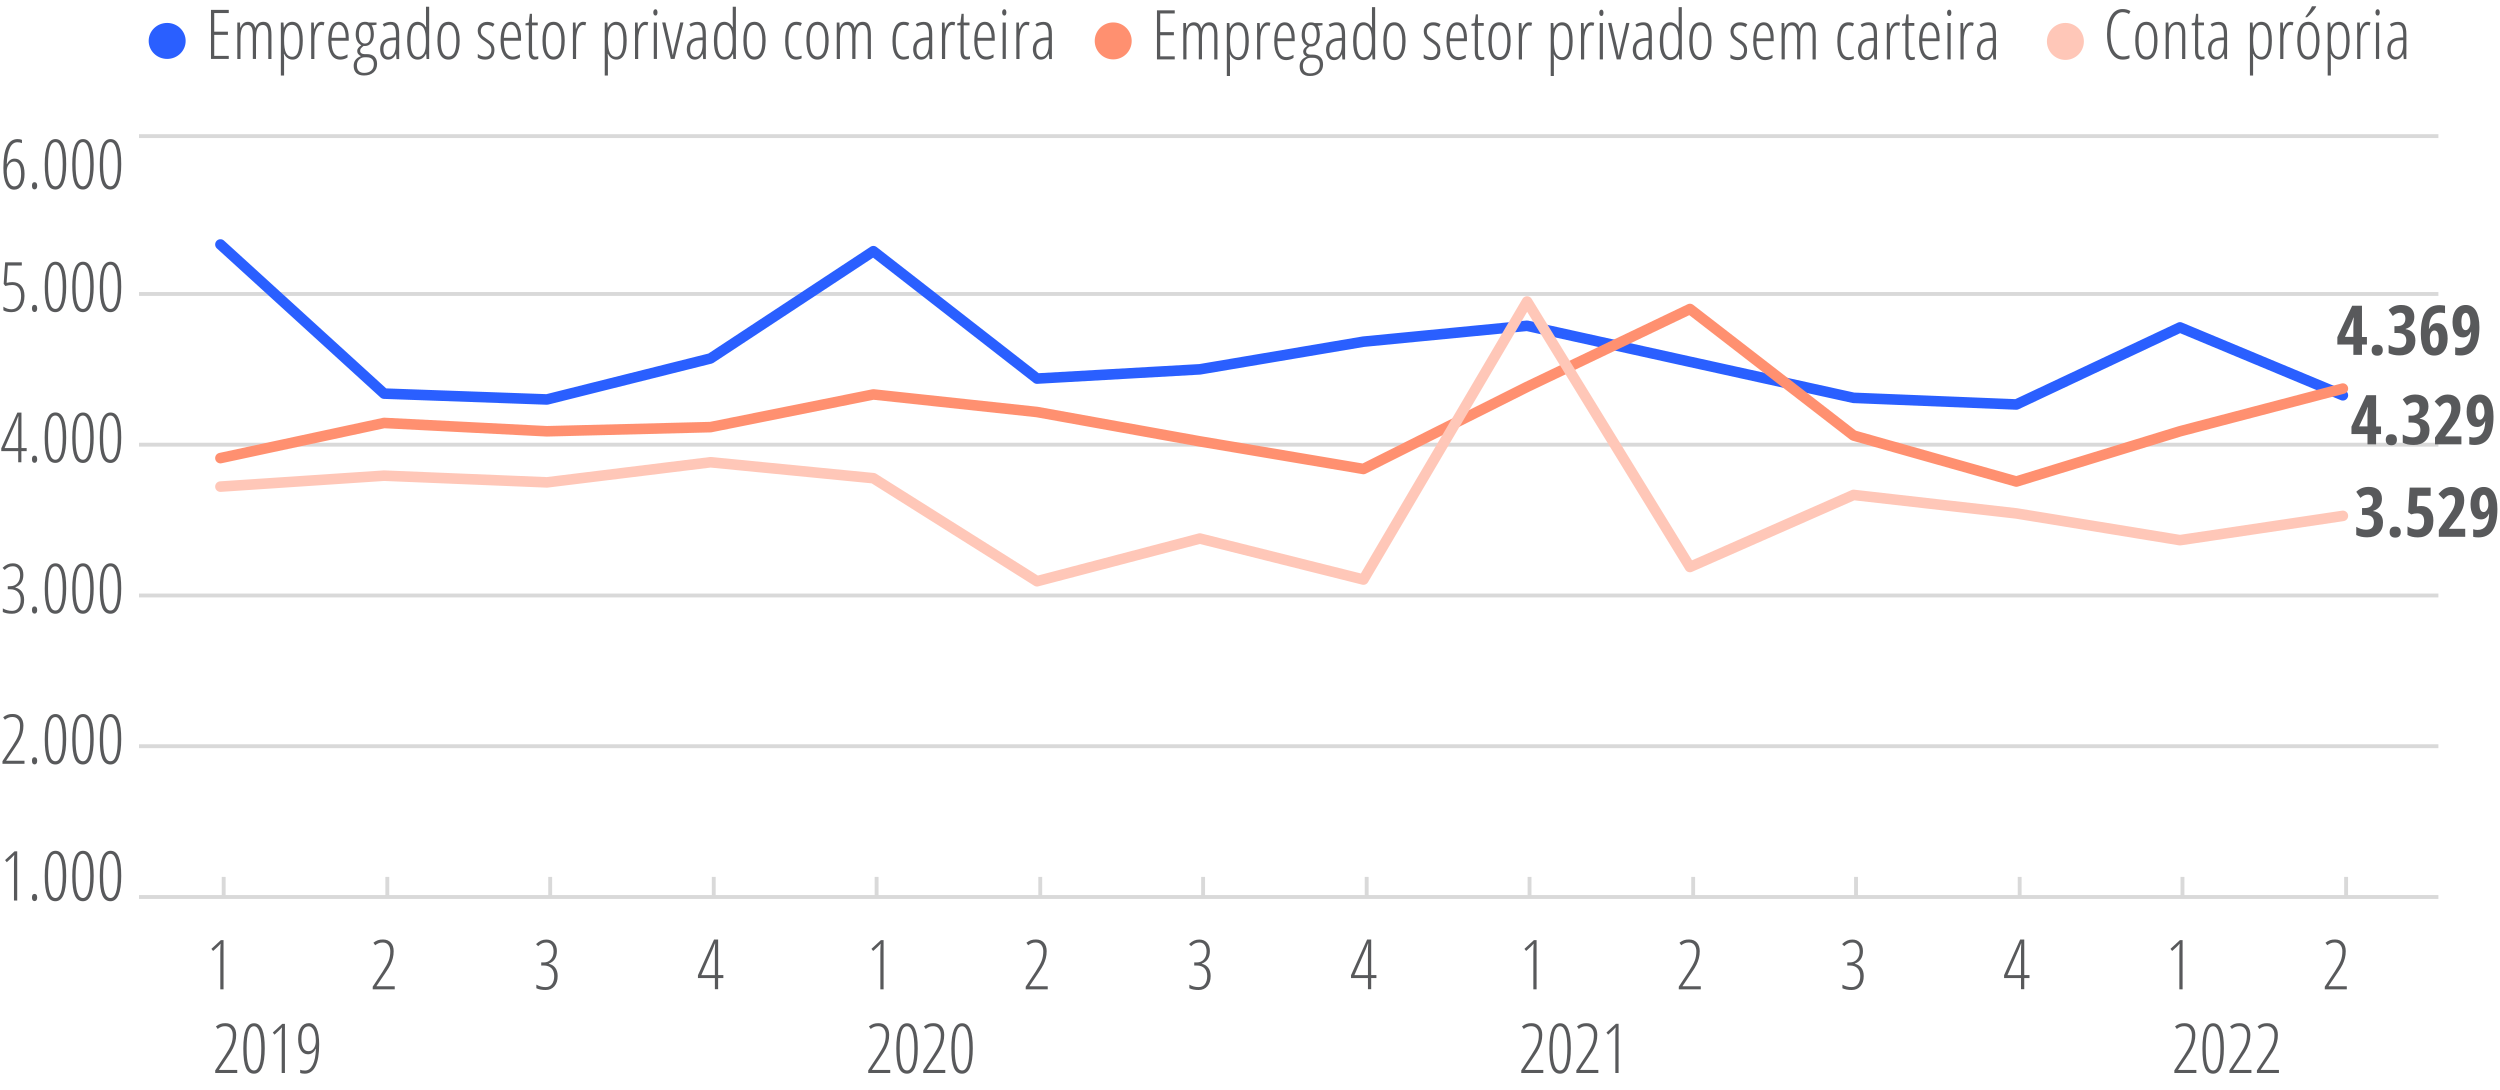 <?xml version="1.0" encoding="UTF-8"?> <svg xmlns="http://www.w3.org/2000/svg" xmlns:xlink="http://www.w3.org/1999/xlink" version="1.1" x="0px" y="0px" viewBox="0 0 354.29 154.5" style="enable-background:new 0 0 354.29 154.5;" xml:space="preserve"> <style type="text/css"> .st0{fill:none;stroke:#D9D9D9;stroke-width:0.55;stroke-miterlimit:10;} .st1{fill:none;stroke:#2A5FFF;stroke-width:1.5;stroke-linecap:round;stroke-linejoin:round;stroke-miterlimit:10;} .st2{fill:none;stroke:#FF9070;stroke-width:1.5;stroke-linecap:round;stroke-linejoin:round;stroke-miterlimit:10;} .st3{fill:none;stroke:#FFC7B8;stroke-width:1.5;stroke-linecap:round;stroke-linejoin:round;stroke-miterlimit:10;} .st4{fill:#58595B;} .st5{fill:#2A5FFF;} .st6{fill:#FF9070;} .st7{fill:#FFC7B8;} </style> <g id="Camada_1"> <g> <path class="st0" d="M19.7,105.75h325.86 M19.7,84.39h325.86 M19.7,63.02h325.86 M19.7,41.66h325.86 M19.7,19.29h325.86"></path> <line class="st0" x1="19.7" y1="127.12" x2="345.56" y2="127.12"></line> <path class="st0" d="M31.7,124.27v2.85 M54.89,124.27v2.85 M77.97,124.27v2.85 M101.15,124.27v2.85 M124.23,124.27v2.85 M147.42,124.27v2.85 M170.5,124.27v2.85 M193.68,124.27v2.85 M216.76,124.27v2.85 M239.95,124.27v2.85 M263.03,124.27v2.85 M286.22,124.27v2.85 M309.29,124.27v2.85 M332.48,124.27v2.85"></path> <polyline class="st1" points="31.24,34.65 54.43,55.78 77.51,56.61 100.69,50.8 123.77,35.6 146.96,53.65 170.04,52.34 193.22,48.42 216.41,46.17 239.49,51.27 262.68,56.38 285.75,57.32 308.94,46.4 332.02,56.02 "></polyline> <polyline class="st2" points="31.24,64.92 54.43,59.94 77.51,61.12 100.69,60.53 123.77,55.9 146.96,58.39 170.04,62.55 193.22,66.46 216.41,54.83 239.49,43.79 262.68,61.72 285.75,68.24 308.94,61.12 332.02,55.07 "></polyline> <polyline class="st3" points="31.24,68.96 54.43,67.41 77.51,68.36 100.69,65.51 123.77,67.77 146.96,82.37 170.04,76.32 193.22,82.13 216.41,42.73 239.49,80.35 262.68,70.14 285.75,72.76 308.94,76.55 332.02,73.11 "></polyline> <g> <g> <path class="st4" d="M337.43,61.51h-0.7v1.46h-1.22v-1.46h-2.27v-1.05l2.1-4.45h1.39v4.43h0.7V61.51z M335.51,60.44v-1.47 l0.02-0.65l0.03-0.62h-0.04c-0.11,0.35-0.23,0.66-0.36,0.94l-0.84,1.79H335.51z"></path> <path class="st4" d="M338.1,62.32c0-0.25,0.07-0.44,0.2-0.58c0.13-0.14,0.33-0.2,0.59-0.2c0.26,0,0.46,0.07,0.59,0.2 c0.13,0.13,0.2,0.33,0.2,0.58c0,0.25-0.07,0.44-0.21,0.58c-0.14,0.14-0.33,0.2-0.58,0.2c-0.26,0-0.45-0.07-0.59-0.21 C338.17,62.76,338.1,62.56,338.1,62.32z"></path> <path class="st4" d="M344.15,57.58c0,0.44-0.11,0.81-0.32,1.1c-0.22,0.3-0.52,0.5-0.91,0.62v0.04c0.44,0.07,0.78,0.24,1.02,0.51 c0.24,0.27,0.36,0.64,0.36,1.11c0,0.64-0.2,1.15-0.6,1.53s-0.94,0.57-1.64,0.57c-0.62,0-1.13-0.11-1.55-0.33v-1.16 c0.21,0.13,0.44,0.23,0.68,0.3c0.24,0.07,0.48,0.11,0.71,0.11c0.37,0,0.65-0.08,0.83-0.25s0.28-0.44,0.28-0.81 c0-0.7-0.43-1.04-1.28-1.04h-0.4v-0.97h0.38c0.38,0,0.67-0.09,0.87-0.27c0.2-0.18,0.3-0.44,0.3-0.79c0-0.28-0.06-0.48-0.19-0.63 c-0.13-0.14-0.31-0.21-0.54-0.21c-0.36,0-0.71,0.15-1.05,0.46l-0.59-0.86c0.47-0.47,1.06-0.7,1.78-0.7 c0.59,0,1.04,0.15,1.38,0.44C343.99,56.65,344.15,57.06,344.15,57.58z"></path> <path class="st4" d="M348.81,62.97h-3.73v-0.97l1.24-1.75c0.34-0.48,0.57-0.84,0.7-1.07s0.22-0.46,0.28-0.67 c0.06-0.21,0.09-0.44,0.09-0.66c0-0.27-0.06-0.47-0.18-0.6s-0.27-0.2-0.46-0.2c-0.17,0-0.33,0.04-0.47,0.13 c-0.15,0.09-0.32,0.25-0.53,0.48l-0.72-0.76c0.33-0.38,0.64-0.64,0.93-0.78s0.59-0.21,0.93-0.21c0.56,0,1,0.17,1.32,0.5 c0.32,0.33,0.47,0.79,0.47,1.38c0,0.27-0.03,0.52-0.09,0.76c-0.06,0.24-0.14,0.48-0.26,0.72c-0.12,0.24-0.26,0.49-0.44,0.75 s-0.62,0.85-1.35,1.78v0.04h2.28V62.97z"></path> <path class="st4" d="M353.37,59.04c0,2.68-0.9,4.02-2.69,4.02c-0.3,0-0.55-0.03-0.74-0.08V61.9c0.22,0.07,0.42,0.1,0.6,0.1 c0.53,0,0.93-0.18,1.21-0.55c0.27-0.37,0.43-0.95,0.45-1.74h-0.04c-0.1,0.25-0.25,0.45-0.44,0.59 c-0.19,0.14-0.41,0.21-0.67,0.21c-0.47,0-0.84-0.19-1.1-0.58c-0.26-0.39-0.39-0.92-0.39-1.6c0-0.74,0.17-1.33,0.51-1.77 c0.34-0.43,0.8-0.65,1.37-0.65c0.62,0,1.1,0.27,1.43,0.8C353.2,57.26,353.37,58.04,353.37,59.04z M351.45,57.03 c-0.19,0-0.34,0.1-0.46,0.31c-0.11,0.21-0.17,0.53-0.17,0.98c0,0.36,0.05,0.65,0.15,0.85c0.1,0.2,0.25,0.31,0.45,0.31 c0.18,0,0.34-0.1,0.47-0.31c0.13-0.21,0.2-0.44,0.2-0.71c0-0.41-0.06-0.75-0.18-1.02C351.8,57.16,351.64,57.03,351.45,57.03z"></path> </g> </g> <g> <g> <path class="st4" d="M335.43,48.83h-0.7v1.46h-1.22v-1.46h-2.27v-1.05l2.1-4.45h1.39v4.43h0.7V48.83z M333.51,47.75v-1.47 l0.02-0.65l0.03-0.62h-0.04c-0.11,0.35-0.23,0.66-0.36,0.94l-0.84,1.79H333.51z"></path> <path class="st4" d="M336.1,49.63c0-0.25,0.07-0.44,0.2-0.58c0.13-0.14,0.33-0.2,0.59-0.2c0.26,0,0.46,0.07,0.59,0.2 c0.13,0.13,0.2,0.33,0.2,0.58c0,0.25-0.07,0.44-0.21,0.58c-0.14,0.14-0.33,0.2-0.58,0.2c-0.26,0-0.45-0.07-0.59-0.21 C336.17,50.07,336.1,49.88,336.1,49.63z"></path> <path class="st4" d="M342.15,44.89c0,0.44-0.11,0.81-0.32,1.1c-0.22,0.3-0.52,0.5-0.91,0.62v0.04c0.44,0.07,0.78,0.24,1.02,0.51 c0.24,0.27,0.36,0.64,0.36,1.11c0,0.64-0.2,1.15-0.6,1.53s-0.94,0.57-1.64,0.57c-0.62,0-1.13-0.11-1.55-0.33v-1.16 c0.21,0.13,0.44,0.23,0.68,0.3c0.24,0.07,0.48,0.11,0.71,0.11c0.37,0,0.65-0.08,0.83-0.25s0.28-0.44,0.28-0.81 c0-0.7-0.43-1.04-1.28-1.04h-0.4v-0.97h0.38c0.38,0,0.67-0.09,0.87-0.27c0.2-0.18,0.3-0.44,0.3-0.79c0-0.28-0.06-0.48-0.19-0.63 c-0.13-0.14-0.31-0.21-0.54-0.21c-0.36,0-0.71,0.15-1.05,0.46l-0.59-0.86c0.47-0.47,1.06-0.7,1.78-0.7 c0.59,0,1.04,0.15,1.38,0.44C341.99,43.97,342.15,44.38,342.15,44.89z"></path> <path class="st4" d="M343.07,47.33c0-1.42,0.22-2.46,0.66-3.11c0.44-0.66,1.11-0.98,2.02-0.98c0.14,0,0.29,0.01,0.43,0.03 s0.25,0.04,0.32,0.05v1.07c-0.22-0.05-0.44-0.08-0.65-0.08c-0.36,0-0.66,0.08-0.89,0.24s-0.41,0.4-0.53,0.71 c-0.12,0.32-0.19,0.76-0.22,1.33h0.05c0.11-0.26,0.26-0.46,0.46-0.6c0.19-0.13,0.42-0.2,0.67-0.2c0.47,0,0.83,0.19,1.09,0.57 c0.26,0.38,0.39,0.92,0.39,1.63c0,0.74-0.17,1.32-0.51,1.75s-0.81,0.65-1.39,0.65c-0.62,0-1.09-0.26-1.42-0.77 C343.24,49.1,343.07,48.34,343.07,47.33z M344.98,49.29c0.19,0,0.34-0.1,0.46-0.31s0.17-0.54,0.17-0.98 c0-0.36-0.05-0.64-0.15-0.85c-0.1-0.21-0.26-0.31-0.47-0.31c-0.19,0-0.34,0.1-0.46,0.29c-0.12,0.19-0.18,0.44-0.18,0.73 c0,0.46,0.05,0.82,0.16,1.06C344.63,49.17,344.79,49.29,344.98,49.29z"></path> <path class="st4" d="M351.37,46.36c0,2.68-0.9,4.02-2.69,4.02c-0.3,0-0.55-0.03-0.74-0.08v-1.09c0.22,0.07,0.42,0.1,0.6,0.1 c0.53,0,0.93-0.18,1.21-0.55c0.27-0.37,0.43-0.95,0.45-1.74h-0.04c-0.1,0.25-0.25,0.45-0.44,0.59 c-0.19,0.14-0.41,0.21-0.67,0.21c-0.47,0-0.84-0.19-1.1-0.58c-0.26-0.39-0.39-0.92-0.39-1.6c0-0.74,0.17-1.33,0.51-1.77 c0.34-0.43,0.8-0.65,1.37-0.65c0.62,0,1.1,0.27,1.43,0.8C351.2,44.58,351.37,45.35,351.37,46.36z M349.45,44.34 c-0.19,0-0.34,0.1-0.46,0.31c-0.11,0.21-0.17,0.53-0.17,0.98c0,0.36,0.05,0.65,0.15,0.85c0.1,0.2,0.25,0.31,0.45,0.31 c0.18,0,0.34-0.1,0.47-0.31c0.13-0.21,0.2-0.44,0.2-0.71c0-0.41-0.06-0.75-0.18-1.02C349.8,44.48,349.64,44.34,349.45,44.34z"></path> </g> </g> <g> <g> <path class="st4" d="M337.56,70.67c0,0.44-0.11,0.81-0.32,1.1c-0.22,0.3-0.52,0.5-0.91,0.62v0.04c0.44,0.07,0.78,0.24,1.02,0.51 c0.24,0.27,0.36,0.64,0.36,1.11c0,0.64-0.2,1.15-0.6,1.53s-0.94,0.57-1.64,0.57c-0.62,0-1.13-0.11-1.55-0.33v-1.16 c0.21,0.13,0.44,0.23,0.68,0.3c0.24,0.07,0.48,0.11,0.71,0.11c0.37,0,0.65-0.08,0.83-0.25s0.28-0.44,0.28-0.81 c0-0.7-0.43-1.04-1.28-1.04h-0.4v-0.97h0.38c0.38,0,0.67-0.09,0.87-0.27c0.2-0.18,0.3-0.44,0.3-0.79c0-0.28-0.06-0.48-0.19-0.63 c-0.13-0.14-0.31-0.21-0.54-0.21c-0.36,0-0.71,0.15-1.05,0.46l-0.59-0.86c0.47-0.47,1.06-0.7,1.78-0.7 c0.59,0,1.04,0.15,1.38,0.44C337.39,69.75,337.56,70.16,337.56,70.67z"></path> <path class="st4" d="M338.65,75.41c0-0.25,0.07-0.44,0.2-0.58c0.13-0.14,0.33-0.2,0.59-0.2c0.26,0,0.46,0.07,0.59,0.2 c0.13,0.13,0.2,0.33,0.2,0.58c0,0.25-0.07,0.44-0.21,0.58c-0.14,0.14-0.33,0.2-0.58,0.2c-0.26,0-0.45-0.07-0.59-0.21 C338.72,75.85,338.65,75.66,338.65,75.41z"></path> <path class="st4" d="M343.14,71.71c0.52,0,0.94,0.18,1.25,0.55c0.31,0.37,0.46,0.86,0.46,1.5c0,0.76-0.19,1.35-0.58,1.77 c-0.39,0.42-0.92,0.63-1.61,0.63c-0.61,0-1.1-0.12-1.48-0.35V74.6c0.16,0.12,0.37,0.22,0.63,0.31c0.25,0.09,0.49,0.14,0.71,0.14 c0.68,0,1.02-0.4,1.02-1.19c0-0.74-0.33-1.11-1-1.11c-0.26,0-0.54,0.05-0.84,0.15l-0.42-0.31l0.21-3.49h2.97v1.16h-1.86 l-0.09,1.5C342.7,71.73,342.9,71.71,343.14,71.71z"></path> <path class="st4" d="M349.35,76.07h-3.73V75.1l1.24-1.75c0.34-0.48,0.57-0.84,0.7-1.07s0.22-0.46,0.28-0.67 c0.06-0.21,0.09-0.44,0.09-0.66c0-0.27-0.06-0.47-0.18-0.6s-0.27-0.2-0.46-0.2c-0.17,0-0.33,0.04-0.47,0.13 c-0.15,0.09-0.32,0.25-0.53,0.48l-0.72-0.76c0.33-0.38,0.64-0.64,0.93-0.78s0.59-0.21,0.93-0.21c0.56,0,1,0.17,1.32,0.5 c0.32,0.33,0.47,0.79,0.47,1.38c0,0.27-0.03,0.52-0.09,0.76c-0.06,0.24-0.14,0.48-0.26,0.72c-0.12,0.24-0.26,0.49-0.44,0.75 s-0.62,0.85-1.35,1.78v0.04h2.28V76.07z"></path> <path class="st4" d="M353.92,72.14c0,2.68-0.9,4.02-2.69,4.02c-0.3,0-0.55-0.03-0.74-0.08V75c0.22,0.07,0.42,0.1,0.6,0.1 c0.53,0,0.93-0.18,1.21-0.55c0.27-0.37,0.43-0.95,0.45-1.74h-0.04c-0.1,0.25-0.25,0.45-0.44,0.59 c-0.19,0.14-0.41,0.21-0.67,0.21c-0.47,0-0.84-0.19-1.1-0.58c-0.26-0.39-0.39-0.92-0.39-1.6c0-0.74,0.17-1.33,0.51-1.77 c0.34-0.43,0.8-0.65,1.37-0.65c0.62,0,1.1,0.27,1.43,0.8C353.75,70.36,353.92,71.13,353.92,72.14z M352,70.12 c-0.19,0-0.34,0.1-0.46,0.31c-0.11,0.21-0.17,0.53-0.17,0.98c0,0.36,0.05,0.65,0.15,0.85c0.1,0.2,0.25,0.31,0.45,0.31 c0.18,0,0.34-0.1,0.47-0.31c0.13-0.21,0.2-0.44,0.2-0.71c0-0.41-0.06-0.75-0.18-1.02C352.34,70.25,352.19,70.12,352,70.12z"></path> </g> </g> <g> <g> <path class="st4" d="M2.44,127.62H1.98v-5.12c0-0.42,0.01-0.86,0.04-1.35c-0.07,0.09-0.22,0.26-0.47,0.5l-0.59,0.54l-0.24-0.3 l1.34-1.24h0.38V127.62z"></path> <path class="st4" d="M4.53,127.19c0-0.34,0.12-0.51,0.37-0.51c0.1,0,0.19,0.04,0.26,0.11c0.07,0.08,0.11,0.21,0.11,0.4 c0,0.18-0.04,0.31-0.11,0.39c-0.07,0.08-0.16,0.12-0.26,0.12C4.66,127.69,4.53,127.53,4.53,127.19z"></path> <path class="st4" d="M9.38,124.13c0,1.18-0.13,2.07-0.38,2.68c-0.25,0.61-0.64,0.91-1.14,0.91c-0.54,0-0.92-0.28-1.16-0.84 s-0.36-1.48-0.36-2.74c0-2.38,0.51-3.57,1.52-3.57c0.53,0,0.91,0.29,1.16,0.89S9.38,122.93,9.38,124.13z M6.81,124.13 c0,1.05,0.08,1.83,0.25,2.35c0.17,0.52,0.43,0.78,0.79,0.78c0.7,0,1.04-1.05,1.04-3.14c0-2.08-0.35-3.12-1.04-3.12 c-0.36,0-0.62,0.26-0.79,0.77C6.9,122.29,6.81,123.07,6.81,124.13z"></path> <path class="st4" d="M13.28,124.13c0,1.18-0.13,2.07-0.38,2.68c-0.25,0.61-0.64,0.91-1.14,0.91c-0.54,0-0.92-0.28-1.16-0.84 s-0.36-1.48-0.36-2.74c0-2.38,0.51-3.57,1.52-3.57c0.53,0,0.91,0.29,1.16,0.89S13.28,122.93,13.28,124.13z M10.71,124.13 c0,1.05,0.08,1.83,0.25,2.35c0.17,0.52,0.43,0.78,0.79,0.78c0.7,0,1.04-1.05,1.04-3.14c0-2.08-0.35-3.12-1.04-3.12 c-0.36,0-0.62,0.26-0.79,0.77C10.8,122.29,10.71,123.07,10.71,124.13z"></path> <path class="st4" d="M17.18,124.13c0,1.18-0.13,2.07-0.38,2.68c-0.25,0.61-0.64,0.91-1.14,0.91c-0.54,0-0.92-0.28-1.16-0.84 s-0.36-1.48-0.36-2.74c0-2.38,0.51-3.57,1.52-3.57c0.53,0,0.91,0.29,1.16,0.89S17.18,122.93,17.18,124.13z M14.61,124.13 c0,1.05,0.08,1.83,0.25,2.35c0.17,0.52,0.43,0.78,0.79,0.78c0.7,0,1.04-1.05,1.04-3.14c0-2.08-0.35-3.12-1.04-3.12 c-0.36,0-0.62,0.26-0.79,0.77C14.7,122.29,14.61,123.07,14.61,124.13z"></path> </g> </g> <g> <g> <path class="st4" d="M3.47,108.24H0.35v-0.37l1.4-2.12c0.43-0.66,0.72-1.18,0.87-1.58c0.15-0.4,0.22-0.84,0.22-1.33 c0-0.37-0.1-0.67-0.29-0.9s-0.46-0.33-0.79-0.33c-0.22,0-0.41,0.03-0.57,0.1c-0.16,0.06-0.33,0.16-0.49,0.29l-0.25-0.36 c0.22-0.17,0.44-0.29,0.64-0.36s0.44-0.1,0.71-0.1c0.48,0,0.85,0.15,1.12,0.45c0.27,0.3,0.4,0.7,0.4,1.21 c0,0.35-0.04,0.68-0.12,0.99c-0.08,0.31-0.19,0.61-0.33,0.9c-0.14,0.3-0.38,0.68-0.7,1.15l-1.28,1.89v0.04h2.58V108.24z"></path> <path class="st4" d="M4.53,107.82c0-0.34,0.12-0.51,0.37-0.51c0.1,0,0.19,0.04,0.26,0.11c0.07,0.08,0.11,0.21,0.11,0.4 c0,0.18-0.04,0.31-0.11,0.39c-0.07,0.08-0.16,0.12-0.26,0.12C4.66,108.32,4.53,108.15,4.53,107.82z"></path> <path class="st4" d="M9.38,104.75c0,1.18-0.13,2.07-0.38,2.68c-0.25,0.61-0.64,0.91-1.14,0.91c-0.54,0-0.92-0.28-1.16-0.84 s-0.36-1.48-0.36-2.74c0-2.38,0.51-3.57,1.52-3.57c0.53,0,0.91,0.29,1.16,0.89S9.38,103.55,9.38,104.75z M6.81,104.75 c0,1.05,0.08,1.83,0.25,2.35c0.17,0.52,0.43,0.78,0.79,0.78c0.7,0,1.04-1.05,1.04-3.14c0-2.08-0.35-3.12-1.04-3.12 c-0.36,0-0.62,0.26-0.79,0.77C6.9,102.92,6.81,103.7,6.81,104.75z"></path> <path class="st4" d="M13.28,104.75c0,1.18-0.13,2.07-0.38,2.68c-0.25,0.61-0.64,0.91-1.14,0.91c-0.54,0-0.92-0.28-1.16-0.84 s-0.36-1.48-0.36-2.74c0-2.38,0.51-3.57,1.52-3.57c0.53,0,0.91,0.29,1.16,0.89S13.28,103.55,13.28,104.75z M10.71,104.75 c0,1.05,0.08,1.83,0.25,2.35c0.17,0.52,0.43,0.78,0.79,0.78c0.7,0,1.04-1.05,1.04-3.14c0-2.08-0.35-3.12-1.04-3.12 c-0.36,0-0.62,0.26-0.79,0.77C10.8,102.92,10.71,103.7,10.71,104.75z"></path> <path class="st4" d="M17.18,104.75c0,1.18-0.13,2.07-0.38,2.68c-0.25,0.61-0.64,0.91-1.14,0.91c-0.54,0-0.92-0.28-1.16-0.84 s-0.36-1.48-0.36-2.74c0-2.38,0.51-3.57,1.52-3.57c0.53,0,0.91,0.29,1.16,0.89S17.18,103.55,17.18,104.75z M14.61,104.75 c0,1.05,0.08,1.83,0.25,2.35c0.17,0.52,0.43,0.78,0.79,0.78c0.7,0,1.04-1.05,1.04-3.14c0-2.08-0.35-3.12-1.04-3.12 c-0.36,0-0.62,0.26-0.79,0.77C14.7,102.92,14.61,103.7,14.61,104.75z"></path> </g> </g> <g> <g> <path class="st4" d="M3.31,81.46c0,0.44-0.09,0.8-0.28,1.11c-0.19,0.3-0.47,0.52-0.85,0.66v0.04c0.39,0.09,0.69,0.28,0.91,0.58 c0.22,0.3,0.33,0.68,0.33,1.15c0,0.6-0.15,1.08-0.46,1.44c-0.31,0.36-0.72,0.54-1.25,0.54c-0.53,0-0.97-0.08-1.31-0.25v-0.51 c0.4,0.23,0.84,0.35,1.31,0.35c0.39,0,0.69-0.14,0.9-0.42s0.32-0.67,0.32-1.15c0-0.46-0.13-0.83-0.38-1.09 c-0.25-0.26-0.62-0.4-1.11-0.4H1.1v-0.44h0.38c0.41,0,0.74-0.14,0.99-0.43c0.25-0.28,0.38-0.66,0.38-1.12 c0-0.4-0.09-0.71-0.27-0.93c-0.18-0.23-0.43-0.34-0.75-0.34c-0.22,0-0.42,0.04-0.59,0.11c-0.17,0.07-0.37,0.21-0.58,0.41 l-0.29-0.3c0.24-0.23,0.47-0.39,0.7-0.49c0.23-0.1,0.48-0.15,0.75-0.15c0.46,0,0.82,0.15,1.09,0.45 C3.18,80.57,3.31,80.97,3.31,81.46z"></path> <path class="st4" d="M4.53,86.45c0-0.34,0.12-0.51,0.37-0.51c0.1,0,0.19,0.04,0.26,0.11c0.07,0.08,0.11,0.21,0.11,0.4 c0,0.18-0.04,0.31-0.11,0.39c-0.07,0.08-0.16,0.12-0.26,0.12C4.66,86.95,4.53,86.79,4.53,86.45z"></path> <path class="st4" d="M9.38,83.39c0,1.18-0.13,2.07-0.38,2.68c-0.25,0.61-0.64,0.91-1.14,0.91c-0.54,0-0.92-0.28-1.16-0.84 s-0.36-1.48-0.36-2.74c0-2.38,0.51-3.57,1.52-3.57c0.53,0,0.91,0.29,1.16,0.89S9.38,82.19,9.38,83.39z M6.81,83.39 c0,1.05,0.08,1.83,0.25,2.35c0.17,0.52,0.43,0.78,0.79,0.78c0.7,0,1.04-1.05,1.04-3.14c0-2.08-0.35-3.12-1.04-3.12 c-0.36,0-0.62,0.26-0.79,0.77C6.9,81.55,6.81,82.33,6.81,83.39z"></path> <path class="st4" d="M13.28,83.39c0,1.18-0.13,2.07-0.38,2.68c-0.25,0.61-0.64,0.91-1.14,0.91c-0.54,0-0.92-0.28-1.16-0.84 s-0.36-1.48-0.36-2.74c0-2.38,0.51-3.57,1.52-3.57c0.53,0,0.91,0.29,1.16,0.89S13.28,82.19,13.28,83.39z M10.71,83.39 c0,1.05,0.08,1.83,0.25,2.35c0.17,0.52,0.43,0.78,0.79,0.78c0.7,0,1.04-1.05,1.04-3.14c0-2.08-0.35-3.12-1.04-3.12 c-0.36,0-0.62,0.26-0.79,0.77C10.8,81.55,10.71,82.33,10.71,83.39z"></path> <path class="st4" d="M17.18,83.39c0,1.18-0.13,2.07-0.38,2.68c-0.25,0.61-0.64,0.91-1.14,0.91c-0.54,0-0.92-0.28-1.16-0.84 s-0.36-1.48-0.36-2.74c0-2.38,0.51-3.57,1.52-3.57c0.53,0,0.91,0.29,1.16,0.89S17.18,82.19,17.18,83.39z M14.61,83.39 c0,1.05,0.08,1.83,0.25,2.35c0.17,0.52,0.43,0.78,0.79,0.78c0.7,0,1.04-1.05,1.04-3.14c0-2.08-0.35-3.12-1.04-3.12 c-0.36,0-0.62,0.26-0.79,0.77C14.7,81.55,14.61,82.33,14.61,83.39z"></path> </g> </g> <g> <g> <path class="st4" d="M3.78,63.93H3.03v1.58H2.58v-1.58h-2.4v-0.4l2.28-5.06h0.58v5.03h0.74V63.93z M2.58,63.5v-3.36 c0-0.39,0.01-0.76,0.04-1.13H2.58L2.23,59.9l-1.58,3.6H2.58z"></path> <path class="st4" d="M4.53,65.08c0-0.34,0.12-0.51,0.37-0.51c0.1,0,0.19,0.04,0.26,0.11c0.07,0.08,0.11,0.21,0.11,0.4 c0,0.18-0.04,0.31-0.11,0.39c-0.07,0.08-0.16,0.12-0.26,0.12C4.66,65.59,4.53,65.42,4.53,65.08z"></path> <path class="st4" d="M9.38,62.02c0,1.18-0.13,2.07-0.38,2.68C8.74,65.3,8.36,65.6,7.85,65.6c-0.54,0-0.92-0.28-1.16-0.84 s-0.36-1.48-0.36-2.74c0-2.38,0.51-3.57,1.52-3.57c0.53,0,0.91,0.29,1.16,0.89S9.38,60.82,9.38,62.02z M6.81,62.02 c0,1.05,0.08,1.83,0.25,2.35c0.17,0.52,0.43,0.78,0.79,0.78c0.7,0,1.04-1.05,1.04-3.14c0-2.08-0.35-3.12-1.04-3.12 c-0.36,0-0.62,0.26-0.79,0.77C6.9,60.18,6.81,60.97,6.81,62.02z"></path> <path class="st4" d="M13.28,62.02c0,1.18-0.13,2.07-0.38,2.68c-0.25,0.61-0.64,0.91-1.14,0.91c-0.54,0-0.92-0.28-1.16-0.84 s-0.36-1.48-0.36-2.74c0-2.38,0.51-3.57,1.52-3.57c0.53,0,0.91,0.29,1.16,0.89S13.28,60.82,13.28,62.02z M10.71,62.02 c0,1.05,0.08,1.83,0.25,2.35c0.17,0.52,0.43,0.78,0.79,0.78c0.7,0,1.04-1.05,1.04-3.14c0-2.08-0.35-3.12-1.04-3.12 c-0.36,0-0.62,0.26-0.79,0.77C10.8,60.18,10.71,60.97,10.71,62.02z"></path> <path class="st4" d="M17.18,62.02c0,1.18-0.13,2.07-0.38,2.68c-0.25,0.61-0.64,0.91-1.14,0.91c-0.54,0-0.92-0.28-1.16-0.84 s-0.36-1.48-0.36-2.74c0-2.38,0.51-3.57,1.52-3.57c0.53,0,0.91,0.29,1.16,0.89S17.18,60.82,17.18,62.02z M14.61,62.02 c0,1.05,0.08,1.83,0.25,2.35c0.17,0.52,0.43,0.78,0.79,0.78c0.7,0,1.04-1.05,1.04-3.14c0-2.08-0.35-3.12-1.04-3.12 c-0.36,0-0.62,0.26-0.79,0.77C14.7,60.18,14.61,60.97,14.61,62.02z"></path> </g> </g> <g> <g> <path class="st4" d="M1.74,40.39c-0.32,0-0.65,0.05-0.99,0.14l-0.23-0.3l0.21-3.05h2.36v0.45H1.11l-0.17,2.45 c0.29-0.06,0.56-0.1,0.83-0.1c0.52,0,0.93,0.17,1.24,0.52c0.3,0.35,0.46,0.82,0.46,1.43c0,0.7-0.17,1.26-0.5,1.68 c-0.33,0.42-0.78,0.63-1.33,0.63c-0.5,0-0.88-0.09-1.16-0.26v-0.52c0.35,0.24,0.73,0.37,1.14,0.37c0.42,0,0.76-0.17,1-0.52 c0.25-0.35,0.37-0.8,0.37-1.35c0-0.52-0.11-0.91-0.33-1.17C2.43,40.51,2.12,40.39,1.74,40.39z"></path> <path class="st4" d="M4.53,43.71c0-0.34,0.12-0.51,0.37-0.51c0.1,0,0.19,0.04,0.26,0.11c0.07,0.08,0.11,0.21,0.11,0.4 c0,0.18-0.04,0.31-0.11,0.39c-0.07,0.08-0.16,0.12-0.26,0.12C4.66,44.21,4.53,44.04,4.53,43.71z"></path> <path class="st4" d="M9.38,40.65c0,1.18-0.13,2.07-0.38,2.68c-0.25,0.61-0.64,0.91-1.14,0.91c-0.54,0-0.92-0.28-1.16-0.84 s-0.36-1.48-0.36-2.74c0-2.38,0.51-3.57,1.52-3.57c0.53,0,0.91,0.29,1.16,0.89S9.38,39.45,9.38,40.65z M6.81,40.65 c0,1.05,0.08,1.83,0.25,2.35c0.17,0.52,0.43,0.78,0.79,0.78c0.7,0,1.04-1.05,1.04-3.14c0-2.08-0.35-3.12-1.04-3.12 c-0.36,0-0.62,0.26-0.79,0.77C6.9,38.81,6.81,39.59,6.81,40.65z"></path> <path class="st4" d="M13.28,40.65c0,1.18-0.13,2.07-0.38,2.68c-0.25,0.61-0.64,0.91-1.14,0.91c-0.54,0-0.92-0.28-1.16-0.84 s-0.36-1.48-0.36-2.74c0-2.38,0.51-3.57,1.52-3.57c0.53,0,0.91,0.29,1.16,0.89S13.28,39.45,13.28,40.65z M10.71,40.65 c0,1.05,0.08,1.83,0.25,2.35c0.17,0.52,0.43,0.78,0.79,0.78c0.7,0,1.04-1.05,1.04-3.14c0-2.08-0.35-3.12-1.04-3.12 c-0.36,0-0.62,0.26-0.79,0.77C10.8,38.81,10.71,39.59,10.71,40.65z"></path> <path class="st4" d="M17.18,40.65c0,1.18-0.13,2.07-0.38,2.68c-0.25,0.61-0.64,0.91-1.14,0.91c-0.54,0-0.92-0.28-1.16-0.84 s-0.36-1.48-0.36-2.74c0-2.38,0.51-3.57,1.52-3.57c0.53,0,0.91,0.29,1.16,0.89S17.18,39.45,17.18,40.65z M14.61,40.65 c0,1.05,0.08,1.83,0.25,2.35c0.17,0.52,0.43,0.78,0.79,0.78c0.7,0,1.04-1.05,1.04-3.14c0-2.08-0.35-3.12-1.04-3.12 c-0.36,0-0.62,0.26-0.79,0.77C14.7,38.81,14.61,39.59,14.61,40.65z"></path> </g> </g> <g> <g> <path class="st4" d="M0.48,23.8c0-1.39,0.17-2.42,0.51-3.09s0.84-1,1.51-1c0.25,0,0.45,0.04,0.61,0.11v0.46 c-0.18-0.08-0.4-0.12-0.64-0.12c-0.46,0-0.82,0.26-1.07,0.79s-0.4,1.29-0.44,2.3h0.04c0.11-0.24,0.26-0.43,0.44-0.57 c0.19-0.14,0.4-0.2,0.65-0.2c0.43,0,0.77,0.19,1.02,0.58c0.25,0.38,0.37,0.91,0.37,1.58c0,0.7-0.13,1.24-0.4,1.64 c-0.26,0.4-0.62,0.6-1.07,0.6c-0.5,0-0.88-0.26-1.14-0.79C0.61,25.55,0.48,24.79,0.48,23.8z M2.02,26.41 c0.31,0,0.56-0.15,0.72-0.44s0.25-0.73,0.25-1.32c0-0.56-0.08-1-0.25-1.3S2.34,22.9,2.01,22.9c-0.32,0-0.57,0.13-0.76,0.39 c-0.19,0.26-0.29,0.58-0.29,0.98c0,0.4,0.04,0.77,0.14,1.11c0.09,0.34,0.21,0.6,0.37,0.77C1.62,26.32,1.81,26.41,2.02,26.41z"></path> <path class="st4" d="M4.53,26.33c0-0.34,0.12-0.51,0.37-0.51c0.1,0,0.19,0.04,0.26,0.11c0.07,0.08,0.11,0.21,0.11,0.4 c0,0.18-0.04,0.31-0.11,0.39c-0.07,0.08-0.16,0.12-0.26,0.12C4.66,26.84,4.53,26.67,4.53,26.33z"></path> <path class="st4" d="M9.38,23.27c0,1.18-0.13,2.07-0.38,2.68c-0.25,0.61-0.64,0.91-1.14,0.91c-0.54,0-0.92-0.28-1.16-0.84 s-0.36-1.48-0.36-2.74c0-2.38,0.51-3.57,1.52-3.57c0.53,0,0.91,0.29,1.16,0.89S9.38,22.07,9.38,23.27z M6.81,23.27 c0,1.05,0.08,1.83,0.25,2.35c0.17,0.52,0.43,0.78,0.79,0.78c0.7,0,1.04-1.05,1.04-3.14c0-2.08-0.35-3.12-1.04-3.12 c-0.36,0-0.62,0.26-0.79,0.77C6.9,21.43,6.81,22.22,6.81,23.27z"></path> <path class="st4" d="M13.28,23.27c0,1.18-0.13,2.07-0.38,2.68c-0.25,0.61-0.64,0.91-1.14,0.91c-0.54,0-0.92-0.28-1.16-0.84 s-0.36-1.48-0.36-2.74c0-2.38,0.51-3.57,1.52-3.57c0.53,0,0.91,0.29,1.16,0.89S13.28,22.07,13.28,23.27z M10.71,23.27 c0,1.05,0.08,1.83,0.25,2.35c0.17,0.52,0.43,0.78,0.79,0.78c0.7,0,1.04-1.05,1.04-3.14c0-2.08-0.35-3.12-1.04-3.12 c-0.36,0-0.62,0.26-0.79,0.77C10.8,21.43,10.71,22.22,10.71,23.27z"></path> <path class="st4" d="M17.18,23.27c0,1.18-0.13,2.07-0.38,2.68c-0.25,0.61-0.64,0.91-1.14,0.91c-0.54,0-0.92-0.28-1.16-0.84 s-0.36-1.48-0.36-2.74c0-2.38,0.51-3.57,1.52-3.57c0.53,0,0.91,0.29,1.16,0.89S17.18,22.07,17.18,23.27z M14.61,23.27 c0,1.05,0.08,1.83,0.25,2.35c0.17,0.52,0.43,0.78,0.79,0.78c0.7,0,1.04-1.05,1.04-3.14c0-2.08-0.35-3.12-1.04-3.12 c-0.36,0-0.62,0.26-0.79,0.77C14.7,21.43,14.61,22.22,14.61,23.27z"></path> </g> </g> <g> <g> <path class="st4" d="M31.68,140.2h-0.46v-5.12c0-0.42,0.01-0.86,0.04-1.35c-0.07,0.09-0.22,0.26-0.47,0.5l-0.59,0.54l-0.24-0.3 l1.34-1.24h0.38V140.2z"></path> </g> </g> <g> <g> <path class="st4" d="M33.62,152.06H30.5v-0.37l1.4-2.12c0.43-0.66,0.72-1.18,0.87-1.58c0.15-0.4,0.22-0.84,0.22-1.33 c0-0.37-0.1-0.67-0.29-0.9s-0.46-0.33-0.79-0.33c-0.22,0-0.41,0.03-0.57,0.1c-0.16,0.06-0.33,0.16-0.49,0.29l-0.25-0.36 c0.22-0.17,0.44-0.29,0.64-0.36s0.44-0.1,0.71-0.1c0.48,0,0.85,0.15,1.12,0.45c0.27,0.3,0.4,0.7,0.4,1.21 c0,0.35-0.04,0.68-0.12,0.99c-0.08,0.31-0.19,0.61-0.33,0.9c-0.14,0.3-0.38,0.68-0.7,1.15l-1.28,1.89v0.04h2.58V152.06z"></path> <path class="st4" d="M37.52,148.57c0,1.18-0.13,2.07-0.38,2.68c-0.25,0.61-0.64,0.91-1.14,0.91c-0.54,0-0.92-0.28-1.16-0.84 s-0.36-1.48-0.36-2.74c0-2.38,0.51-3.57,1.52-3.57c0.53,0,0.91,0.29,1.16,0.89S37.52,147.37,37.52,148.57z M34.95,148.57 c0,1.05,0.08,1.83,0.25,2.35c0.17,0.52,0.43,0.78,0.79,0.78c0.7,0,1.04-1.05,1.04-3.14c0-2.08-0.35-3.12-1.04-3.12 c-0.36,0-0.62,0.26-0.79,0.77C35.03,146.73,34.95,147.52,34.95,148.57z"></path> <path class="st4" d="M40.38,152.06h-0.46v-5.12c0-0.42,0.01-0.86,0.04-1.35c-0.07,0.09-0.22,0.26-0.47,0.5l-0.59,0.54l-0.24-0.3 L40,145.1h0.38V152.06z"></path> <path class="st4" d="M45.23,147.98c0,1.39-0.17,2.43-0.52,3.13s-0.86,1.05-1.53,1.05c-0.12,0-0.24-0.01-0.37-0.03 c-0.13-0.02-0.22-0.05-0.27-0.07v-0.46c0.17,0.08,0.4,0.11,0.69,0.11c0.46,0,0.82-0.27,1.09-0.8s0.42-1.29,0.45-2.28h-0.04 c-0.11,0.24-0.25,0.43-0.44,0.57c-0.19,0.14-0.4,0.21-0.65,0.21c-0.43,0-0.78-0.2-1.02-0.59c-0.25-0.39-0.37-0.92-0.37-1.58 c0-0.69,0.13-1.24,0.4-1.64c0.27-0.4,0.64-0.6,1.12-0.6c0.49,0,0.85,0.26,1.1,0.77C45.11,146.28,45.23,147.02,45.23,147.98z M43.73,145.45c-0.31,0-0.56,0.15-0.74,0.44c-0.18,0.29-0.27,0.74-0.27,1.33c0,0.57,0.08,1,0.25,1.3 c0.17,0.3,0.41,0.45,0.74,0.45c0.32,0,0.57-0.13,0.76-0.4c0.19-0.27,0.29-0.63,0.29-1.07c0-0.4-0.04-0.75-0.13-1.07 c-0.08-0.32-0.2-0.56-0.36-0.72C44.12,145.53,43.93,145.45,43.73,145.45z"></path> </g> </g> <g> <g> <path class="st4" d="M55.94,140.2h-3.12v-0.37l1.4-2.12c0.43-0.66,0.72-1.18,0.87-1.58c0.15-0.4,0.22-0.84,0.22-1.33 c0-0.37-0.1-0.67-0.29-0.9s-0.46-0.33-0.79-0.33c-0.22,0-0.41,0.03-0.57,0.1c-0.16,0.06-0.33,0.16-0.49,0.29l-0.25-0.36 c0.22-0.17,0.44-0.29,0.64-0.36s0.44-0.1,0.71-0.1c0.48,0,0.85,0.15,1.12,0.45c0.27,0.3,0.4,0.7,0.4,1.21 c0,0.35-0.04,0.68-0.12,0.99c-0.08,0.31-0.19,0.61-0.33,0.9c-0.14,0.3-0.38,0.68-0.7,1.15l-1.28,1.89v0.04h2.58V140.2z"></path> </g> </g> <g> <g> <path class="st4" d="M78.92,134.78c0,0.44-0.09,0.8-0.28,1.11c-0.19,0.3-0.47,0.52-0.85,0.66v0.04 c0.39,0.09,0.69,0.28,0.91,0.58c0.22,0.3,0.33,0.68,0.33,1.15c0,0.6-0.15,1.08-0.46,1.44c-0.31,0.36-0.72,0.54-1.25,0.54 c-0.53,0-0.97-0.08-1.31-0.25v-0.51c0.4,0.23,0.84,0.35,1.31,0.35c0.39,0,0.69-0.14,0.9-0.42s0.32-0.67,0.32-1.15 c0-0.46-0.13-0.83-0.38-1.09c-0.25-0.26-0.62-0.4-1.11-0.4H76.7v-0.44h0.38c0.41,0,0.74-0.14,0.99-0.43 c0.25-0.28,0.38-0.66,0.38-1.12c0-0.4-0.09-0.71-0.27-0.93c-0.18-0.23-0.43-0.34-0.75-0.34c-0.22,0-0.42,0.04-0.59,0.11 c-0.17,0.07-0.37,0.21-0.58,0.41l-0.29-0.3c0.24-0.23,0.47-0.39,0.7-0.49c0.23-0.1,0.48-0.15,0.75-0.15 c0.46,0,0.82,0.15,1.09,0.45C78.78,133.89,78.92,134.29,78.92,134.78z"></path> </g> </g> <g> <g> <path class="st4" d="M102.51,138.61h-0.74v1.58h-0.46v-1.58h-2.4v-0.4l2.28-5.06h0.58v5.03h0.74V138.61z M101.31,138.19v-3.36 c0-0.39,0.01-0.76,0.04-1.13h-0.03l-0.35,0.89l-1.58,3.6H101.31z"></path> </g> </g> <g> <g> <path class="st4" d="M125.22,140.2h-0.46v-5.12c0-0.42,0.01-0.86,0.04-1.35c-0.07,0.09-0.22,0.26-0.47,0.5l-0.59,0.54l-0.24-0.3 l1.34-1.24h0.38V140.2z"></path> </g> </g> <g> <g> <path class="st4" d="M126.16,152.06h-3.12v-0.37l1.4-2.12c0.43-0.66,0.72-1.18,0.87-1.58c0.15-0.4,0.22-0.84,0.22-1.33 c0-0.37-0.1-0.67-0.29-0.9s-0.46-0.33-0.79-0.33c-0.22,0-0.41,0.03-0.57,0.1c-0.16,0.06-0.33,0.16-0.49,0.29l-0.25-0.36 c0.22-0.17,0.44-0.29,0.64-0.36s0.44-0.1,0.71-0.1c0.48,0,0.85,0.15,1.12,0.45c0.27,0.3,0.4,0.7,0.4,1.21 c0,0.35-0.04,0.68-0.12,0.99c-0.08,0.31-0.19,0.61-0.33,0.9c-0.14,0.3-0.38,0.68-0.7,1.15l-1.28,1.89v0.04h2.58V152.06z"></path> <path class="st4" d="M130.06,148.57c0,1.18-0.13,2.07-0.38,2.68c-0.25,0.61-0.64,0.91-1.14,0.91c-0.54,0-0.92-0.28-1.16-0.84 s-0.36-1.48-0.36-2.74c0-2.38,0.51-3.57,1.52-3.57c0.53,0,0.91,0.29,1.16,0.89S130.06,147.37,130.06,148.57z M127.5,148.57 c0,1.05,0.08,1.83,0.25,2.35c0.17,0.52,0.43,0.78,0.79,0.78c0.7,0,1.04-1.05,1.04-3.14c0-2.08-0.35-3.12-1.04-3.12 c-0.36,0-0.62,0.26-0.79,0.77C127.58,146.73,127.5,147.52,127.5,148.57z"></path> <path class="st4" d="M133.96,152.06h-3.12v-0.37l1.4-2.12c0.43-0.66,0.72-1.18,0.87-1.58c0.15-0.4,0.22-0.84,0.22-1.33 c0-0.37-0.1-0.67-0.29-0.9s-0.46-0.33-0.79-0.33c-0.22,0-0.41,0.03-0.57,0.1c-0.16,0.06-0.33,0.16-0.49,0.29l-0.25-0.36 c0.22-0.17,0.44-0.29,0.64-0.36s0.44-0.1,0.71-0.1c0.48,0,0.85,0.15,1.12,0.45c0.27,0.3,0.4,0.7,0.4,1.21 c0,0.35-0.04,0.68-0.12,0.99c-0.08,0.31-0.19,0.61-0.33,0.9c-0.14,0.3-0.38,0.68-0.7,1.15l-1.28,1.89v0.04h2.58V152.06z"></path> <path class="st4" d="M137.86,148.57c0,1.18-0.13,2.07-0.38,2.68c-0.25,0.61-0.64,0.91-1.14,0.91c-0.54,0-0.92-0.28-1.16-0.84 s-0.36-1.48-0.36-2.74c0-2.38,0.51-3.57,1.52-3.57c0.53,0,0.91,0.29,1.16,0.89S137.86,147.37,137.86,148.57z M135.3,148.57 c0,1.05,0.08,1.83,0.25,2.35c0.17,0.52,0.43,0.78,0.79,0.78c0.7,0,1.04-1.05,1.04-3.14c0-2.08-0.35-3.12-1.04-3.12 c-0.36,0-0.62,0.26-0.79,0.77C135.38,146.73,135.3,147.52,135.3,148.57z"></path> </g> </g> <g> <g> <path class="st4" d="M148.48,140.2h-3.12v-0.37l1.4-2.12c0.43-0.66,0.72-1.18,0.87-1.58c0.15-0.4,0.22-0.84,0.22-1.33 c0-0.37-0.1-0.67-0.29-0.9s-0.46-0.33-0.79-0.33c-0.22,0-0.41,0.03-0.57,0.1c-0.16,0.06-0.33,0.16-0.49,0.29l-0.25-0.36 c0.22-0.17,0.44-0.29,0.64-0.36s0.44-0.1,0.71-0.1c0.48,0,0.85,0.15,1.12,0.45c0.27,0.3,0.4,0.7,0.4,1.21 c0,0.35-0.04,0.68-0.12,0.99c-0.08,0.31-0.19,0.61-0.33,0.9c-0.14,0.3-0.38,0.68-0.7,1.15l-1.28,1.89v0.04h2.58V140.2z"></path> </g> </g> <g> <g> <path class="st4" d="M171.46,134.78c0,0.44-0.09,0.8-0.28,1.11c-0.19,0.3-0.47,0.52-0.85,0.66v0.04 c0.39,0.09,0.69,0.28,0.91,0.58c0.22,0.3,0.33,0.68,0.33,1.15c0,0.6-0.15,1.08-0.46,1.44c-0.31,0.36-0.72,0.54-1.25,0.54 c-0.53,0-0.97-0.08-1.31-0.25v-0.51c0.4,0.23,0.84,0.35,1.31,0.35c0.39,0,0.69-0.14,0.9-0.42s0.32-0.67,0.32-1.15 c0-0.46-0.13-0.83-0.38-1.09c-0.25-0.26-0.62-0.4-1.11-0.4h-0.35v-0.44h0.38c0.41,0,0.74-0.14,0.99-0.43 c0.25-0.28,0.38-0.66,0.38-1.12c0-0.4-0.09-0.71-0.27-0.93c-0.18-0.23-0.43-0.34-0.75-0.34c-0.22,0-0.42,0.04-0.59,0.11 c-0.17,0.07-0.37,0.21-0.58,0.41l-0.29-0.3c0.24-0.23,0.47-0.39,0.7-0.49c0.23-0.1,0.48-0.15,0.75-0.15 c0.46,0,0.82,0.15,1.09,0.45C171.33,133.89,171.46,134.29,171.46,134.78z"></path> </g> </g> <g> <g> <path class="st4" d="M195.06,138.61h-0.74v1.58h-0.46v-1.58h-2.4v-0.4l2.28-5.06h0.58v5.03h0.74V138.61z M193.86,138.19v-3.36 c0-0.39,0.01-0.76,0.04-1.13h-0.03l-0.35,0.89l-1.58,3.6H193.86z"></path> </g> </g> <g> <g> <path class="st4" d="M217.76,140.2h-0.46v-5.12c0-0.42,0.01-0.86,0.04-1.35c-0.07,0.09-0.22,0.26-0.47,0.5l-0.59,0.54l-0.24-0.3 l1.34-1.24h0.38V140.2z"></path> </g> </g> <g> <g> <path class="st4" d="M218.71,152.06h-3.12v-0.37l1.4-2.12c0.43-0.66,0.72-1.18,0.87-1.58c0.15-0.4,0.22-0.84,0.22-1.33 c0-0.37-0.1-0.67-0.29-0.9s-0.46-0.33-0.79-0.33c-0.22,0-0.41,0.03-0.57,0.1c-0.16,0.06-0.33,0.16-0.49,0.29l-0.25-0.36 c0.22-0.17,0.44-0.29,0.64-0.36s0.44-0.1,0.71-0.1c0.48,0,0.85,0.15,1.12,0.45c0.27,0.3,0.4,0.7,0.4,1.21 c0,0.35-0.04,0.68-0.12,0.99c-0.08,0.31-0.19,0.61-0.33,0.9c-0.14,0.3-0.38,0.68-0.7,1.15l-1.28,1.89v0.04h2.58V152.06z"></path> <path class="st4" d="M222.61,148.57c0,1.18-0.13,2.07-0.38,2.68c-0.25,0.61-0.64,0.91-1.14,0.91c-0.54,0-0.92-0.28-1.16-0.84 s-0.36-1.48-0.36-2.74c0-2.38,0.51-3.57,1.52-3.57c0.53,0,0.91,0.29,1.16,0.89S222.61,147.37,222.61,148.57z M220.04,148.57 c0,1.05,0.08,1.83,0.25,2.35c0.17,0.52,0.43,0.78,0.79,0.78c0.7,0,1.04-1.05,1.04-3.14c0-2.08-0.35-3.12-1.04-3.12 c-0.36,0-0.62,0.26-0.79,0.77C220.13,146.73,220.04,147.52,220.04,148.57z"></path> <path class="st4" d="M226.51,152.06h-3.12v-0.37l1.4-2.12c0.43-0.66,0.72-1.18,0.87-1.58c0.15-0.4,0.22-0.84,0.22-1.33 c0-0.37-0.1-0.67-0.29-0.9s-0.46-0.33-0.79-0.33c-0.22,0-0.41,0.03-0.57,0.1c-0.16,0.06-0.33,0.16-0.49,0.29l-0.25-0.36 c0.22-0.17,0.44-0.29,0.64-0.36s0.44-0.1,0.71-0.1c0.48,0,0.85,0.15,1.12,0.45c0.27,0.3,0.4,0.7,0.4,1.21 c0,0.35-0.04,0.68-0.12,0.99c-0.08,0.31-0.19,0.61-0.33,0.9c-0.14,0.3-0.38,0.68-0.7,1.15l-1.28,1.89v0.04h2.58V152.06z"></path> <path class="st4" d="M229.38,152.06h-0.46v-5.12c0-0.42,0.01-0.86,0.04-1.35c-0.07,0.09-0.22,0.26-0.47,0.5l-0.59,0.54 l-0.24-0.3l1.34-1.24h0.38V152.06z"></path> </g> </g> <g> <g> <path class="st4" d="M241.03,140.2h-3.12v-0.37l1.4-2.12c0.43-0.66,0.72-1.18,0.87-1.58c0.15-0.4,0.22-0.84,0.22-1.33 c0-0.37-0.1-0.67-0.29-0.9s-0.46-0.33-0.79-0.33c-0.22,0-0.41,0.03-0.57,0.1c-0.16,0.06-0.33,0.16-0.49,0.29l-0.25-0.36 c0.22-0.17,0.44-0.29,0.64-0.36s0.44-0.1,0.71-0.1c0.48,0,0.85,0.15,1.12,0.45c0.27,0.3,0.4,0.7,0.4,1.21 c0,0.35-0.04,0.68-0.12,0.99c-0.08,0.31-0.19,0.61-0.33,0.9c-0.14,0.3-0.38,0.68-0.7,1.15l-1.28,1.89v0.04h2.58V140.2z"></path> </g> </g> <g> <g> <path class="st4" d="M264.01,134.78c0,0.44-0.09,0.8-0.28,1.11c-0.19,0.3-0.47,0.52-0.85,0.66v0.04 c0.39,0.09,0.69,0.28,0.91,0.58c0.22,0.3,0.33,0.68,0.33,1.15c0,0.6-0.15,1.08-0.46,1.44c-0.31,0.36-0.72,0.54-1.25,0.54 c-0.53,0-0.97-0.08-1.31-0.25v-0.51c0.4,0.23,0.84,0.35,1.31,0.35c0.39,0,0.69-0.14,0.9-0.42s0.32-0.67,0.32-1.15 c0-0.46-0.13-0.83-0.38-1.09c-0.25-0.26-0.62-0.4-1.11-0.4h-0.35v-0.44h0.38c0.41,0,0.74-0.14,0.99-0.43 c0.25-0.28,0.38-0.66,0.38-1.12c0-0.4-0.09-0.71-0.27-0.93c-0.18-0.23-0.43-0.34-0.75-0.34c-0.22,0-0.42,0.04-0.59,0.11 c-0.17,0.07-0.37,0.21-0.58,0.41l-0.29-0.3c0.24-0.23,0.47-0.39,0.7-0.49c0.23-0.1,0.48-0.15,0.75-0.15 c0.46,0,0.82,0.15,1.09,0.45C263.87,133.89,264.01,134.29,264.01,134.78z"></path> </g> </g> <g> <g> <path class="st4" d="M287.61,138.61h-0.74v1.58h-0.46v-1.58h-2.4v-0.4l2.28-5.06h0.58v5.03h0.74V138.61z M286.41,138.19v-3.36 c0-0.39,0.01-0.76,0.04-1.13h-0.03l-0.35,0.89l-1.58,3.6H286.41z"></path> </g> </g> <g> <g> <path class="st4" d="M309.31,140.2h-0.46v-5.12c0-0.42,0.01-0.86,0.04-1.35c-0.07,0.09-0.22,0.26-0.47,0.5l-0.59,0.54l-0.24-0.3 l1.34-1.24h0.38V140.2z"></path> </g> </g> <g> <g> <path class="st4" d="M311.26,152.06h-3.12v-0.37l1.4-2.12c0.43-0.66,0.72-1.18,0.87-1.58c0.15-0.4,0.22-0.84,0.22-1.33 c0-0.37-0.1-0.67-0.29-0.9s-0.46-0.33-0.79-0.33c-0.22,0-0.41,0.03-0.57,0.1c-0.16,0.06-0.33,0.16-0.49,0.29l-0.25-0.36 c0.22-0.17,0.44-0.29,0.64-0.36s0.44-0.1,0.71-0.1c0.48,0,0.85,0.15,1.12,0.45c0.27,0.3,0.4,0.7,0.4,1.21 c0,0.35-0.04,0.68-0.12,0.99c-0.08,0.31-0.19,0.61-0.33,0.9c-0.14,0.3-0.38,0.68-0.7,1.15l-1.28,1.89v0.04h2.58V152.06z"></path> <path class="st4" d="M315.16,148.57c0,1.18-0.13,2.07-0.38,2.68c-0.25,0.61-0.64,0.91-1.14,0.91c-0.54,0-0.92-0.28-1.16-0.84 s-0.36-1.48-0.36-2.74c0-2.38,0.51-3.57,1.52-3.57c0.53,0,0.91,0.29,1.16,0.89S315.16,147.37,315.16,148.57z M312.59,148.57 c0,1.05,0.08,1.83,0.25,2.35c0.17,0.52,0.43,0.78,0.79,0.78c0.7,0,1.04-1.05,1.04-3.14c0-2.08-0.35-3.12-1.04-3.12 c-0.36,0-0.62,0.26-0.79,0.77C312.67,146.73,312.59,147.52,312.59,148.57z"></path> <path class="st4" d="M319.06,152.06h-3.12v-0.37l1.4-2.12c0.43-0.66,0.72-1.18,0.87-1.58c0.15-0.4,0.22-0.84,0.22-1.33 c0-0.37-0.1-0.67-0.29-0.9s-0.46-0.33-0.79-0.33c-0.22,0-0.41,0.03-0.57,0.1c-0.16,0.06-0.33,0.16-0.49,0.29l-0.25-0.36 c0.22-0.17,0.44-0.29,0.64-0.36s0.44-0.1,0.71-0.1c0.48,0,0.85,0.15,1.12,0.45c0.27,0.3,0.4,0.7,0.4,1.21 c0,0.35-0.04,0.68-0.12,0.99c-0.08,0.31-0.19,0.61-0.33,0.9c-0.14,0.3-0.38,0.68-0.7,1.15l-1.28,1.89v0.04h2.58V152.06z"></path> <path class="st4" d="M322.96,152.06h-3.12v-0.37l1.4-2.12c0.43-0.66,0.72-1.18,0.87-1.58c0.15-0.4,0.22-0.84,0.22-1.33 c0-0.37-0.1-0.67-0.29-0.9s-0.46-0.33-0.79-0.33c-0.22,0-0.41,0.03-0.57,0.1c-0.16,0.06-0.33,0.16-0.49,0.29l-0.25-0.36 c0.22-0.17,0.44-0.29,0.64-0.36s0.44-0.1,0.71-0.1c0.48,0,0.85,0.15,1.12,0.45c0.27,0.3,0.4,0.7,0.4,1.21 c0,0.35-0.04,0.68-0.12,0.99c-0.08,0.31-0.19,0.61-0.33,0.9c-0.14,0.3-0.38,0.68-0.7,1.15l-1.28,1.89v0.04h2.58V152.06z"></path> </g> </g> <g> <g> <path class="st4" d="M332.58,140.2h-3.12v-0.37l1.4-2.12c0.43-0.66,0.72-1.18,0.87-1.58c0.15-0.4,0.22-0.84,0.22-1.33 c0-0.37-0.1-0.67-0.29-0.9s-0.46-0.33-0.79-0.33c-0.22,0-0.41,0.03-0.57,0.1c-0.16,0.06-0.33,0.16-0.49,0.29l-0.25-0.36 c0.22-0.17,0.44-0.29,0.64-0.36s0.44-0.1,0.71-0.1c0.48,0,0.85,0.15,1.12,0.45c0.27,0.3,0.4,0.7,0.4,1.21 c0,0.35-0.04,0.68-0.12,0.99c-0.08,0.31-0.19,0.61-0.33,0.9c-0.14,0.3-0.38,0.68-0.7,1.15l-1.28,1.89v0.04h2.58V140.2z"></path> </g> </g> </g> </g> <g id="Camada_2"> <g> <path class="st5" d="M26.31,5.8c0,1.41-1.17,2.55-2.62,2.55c-1.45,0-2.62-1.14-2.62-2.55c0-1.41,1.17-2.55,2.62-2.55 C25.13,3.25,26.31,4.39,26.31,5.8"></path> </g> <g> <path class="st4" d="M32.43,8.35H29.9V1.4h2.52v0.45h-2.06v2.64h1.94v0.45h-1.94v2.98h2.06V8.35z"></path> </g> <g> <path class="st4" d="M38.02,8.35V4.84c0-0.87-0.25-1.3-0.76-1.3c-0.35,0-0.6,0.15-0.75,0.45s-0.23,0.75-0.23,1.34v3.02h-0.45V4.84 c0-0.44-0.06-0.76-0.19-0.98c-0.12-0.21-0.32-0.32-0.58-0.32c-0.34,0-0.59,0.16-0.75,0.47c-0.16,0.31-0.23,0.82-0.23,1.51v2.84 h-0.45V3.19h0.38l0.04,0.72h0.04c0.21-0.55,0.56-0.82,1.05-0.82c0.29,0,0.51,0.08,0.68,0.23s0.28,0.38,0.36,0.67 c0.12-0.32,0.28-0.55,0.46-0.69s0.42-0.21,0.7-0.21c0.39,0,0.68,0.15,0.86,0.45s0.27,0.78,0.27,1.44v3.38H38.02z"></path> </g> <g> <path class="st4" d="M41.47,8.45c-0.26,0-0.5-0.07-0.71-0.22c-0.21-0.14-0.38-0.34-0.49-0.59h-0.04l0.03,0.57v2.49H39.8V3.19h0.37 l0.05,0.71h0.04c0.13-0.26,0.29-0.46,0.49-0.6s0.42-0.21,0.65-0.21c1.01,0,1.51,0.89,1.51,2.67c0,0.86-0.12,1.52-0.37,1.99 C42.3,8.22,41.94,8.45,41.47,8.45z M41.38,3.52c-0.38,0-0.66,0.17-0.84,0.5c-0.18,0.33-0.28,0.86-0.28,1.57v0.15 c0,0.79,0.09,1.38,0.28,1.75c0.19,0.37,0.47,0.56,0.86,0.56c0.36,0,0.62-0.18,0.79-0.55c0.17-0.37,0.26-0.95,0.26-1.73 c0-0.75-0.08-1.31-0.24-1.68C42.04,3.71,41.77,3.52,41.38,3.52z"></path> </g> <g> <path class="st4" d="M45.53,3.09c0.16,0,0.31,0.02,0.45,0.07l-0.11,0.45c-0.11-0.05-0.23-0.07-0.35-0.07 c-0.17,0-0.34,0.09-0.49,0.27c-0.15,0.18-0.27,0.43-0.35,0.75c-0.09,0.32-0.13,0.67-0.13,1.06v2.74h-0.45V3.19h0.37l0.05,0.9h0.03 C44.79,3.42,45.11,3.09,45.53,3.09z"></path> </g> <g> <path class="st4" d="M48.22,8.45c-0.55,0-0.97-0.23-1.26-0.7c-0.29-0.47-0.44-1.11-0.44-1.94c0-0.88,0.13-1.56,0.39-2.02 c0.26-0.46,0.64-0.7,1.13-0.7c0.43,0,0.77,0.2,1.01,0.61c0.25,0.41,0.37,0.96,0.37,1.65v0.42h-2.45c0.01,0.75,0.11,1.32,0.32,1.69 c0.21,0.37,0.52,0.56,0.94,0.56c0.32,0,0.66-0.11,1.02-0.32v0.44C48.94,8.35,48.59,8.45,48.22,8.45z M48.02,3.5 c-0.62,0-0.96,0.62-1.02,1.86h1.99c0-0.57-0.09-1.02-0.26-1.36C48.55,3.67,48.31,3.5,48.02,3.5z"></path> </g> <g> <path class="st4" d="M53.36,3.19v0.32l-0.7,0.08c0.1,0.12,0.17,0.3,0.23,0.53c0.06,0.23,0.09,0.47,0.09,0.71 c0,0.5-0.11,0.91-0.34,1.22c-0.23,0.31-0.53,0.47-0.9,0.47h-0.11l-0.1-0.01c-0.15,0.11-0.27,0.22-0.36,0.32s-0.13,0.23-0.13,0.38 c0,0.15,0.06,0.26,0.17,0.34c0.11,0.08,0.27,0.12,0.46,0.12h0.32c0.46,0,0.82,0.12,1.07,0.36c0.25,0.24,0.38,0.58,0.38,1.03 c0,0.5-0.17,0.9-0.51,1.2c-0.34,0.3-0.79,0.44-1.35,0.44c-0.47,0-0.83-0.12-1.08-0.35c-0.25-0.24-0.38-0.58-0.38-1.02 c0-0.32,0.08-0.6,0.25-0.83s0.42-0.41,0.78-0.54C51,7.88,50.87,7.78,50.77,7.66c-0.1-0.12-0.15-0.27-0.15-0.44 c0-0.16,0.05-0.29,0.15-0.42s0.25-0.25,0.44-0.39c-0.26-0.12-0.46-0.32-0.6-0.59c-0.13-0.27-0.2-0.59-0.2-0.95 c0-0.55,0.12-0.98,0.35-1.3c0.23-0.32,0.55-0.48,0.95-0.48c0.22,0,0.4,0.03,0.54,0.1H53.36z M50.58,9.28 c0,0.33,0.08,0.58,0.25,0.77c0.17,0.18,0.43,0.28,0.77,0.28c0.43,0,0.76-0.11,1.01-0.33s0.37-0.53,0.37-0.91 c0-0.31-0.08-0.55-0.25-0.72c-0.17-0.17-0.42-0.25-0.74-0.25h-0.33c-0.31,0-0.57,0.11-0.77,0.33C50.68,8.65,50.58,8.93,50.58,9.28 z M50.86,4.88c0,0.42,0.08,0.74,0.23,0.96c0.16,0.22,0.36,0.33,0.62,0.33c0.55,0,0.83-0.44,0.83-1.33c0-0.43-0.07-0.76-0.21-1 s-0.35-0.36-0.62-0.36c-0.28,0-0.49,0.12-0.63,0.37C50.93,4.08,50.86,4.43,50.86,4.88z"></path> </g> <g> <path class="st4" d="M56.19,8.35l-0.06-0.72h-0.02c-0.25,0.55-0.62,0.82-1.12,0.82c-0.34,0-0.61-0.13-0.81-0.4 c-0.2-0.27-0.31-0.63-0.31-1.08c0-0.49,0.15-0.88,0.44-1.17c0.3-0.29,0.71-0.44,1.24-0.47l0.56-0.03V4.88 c0-0.48-0.06-0.83-0.18-1.05s-0.32-0.33-0.6-0.33c-0.3,0-0.6,0.1-0.9,0.29l-0.19-0.36c0.36-0.22,0.73-0.33,1.13-0.33 c0.43,0,0.73,0.13,0.92,0.4c0.19,0.27,0.28,0.72,0.28,1.35v3.52H56.19z M55.09,8.06c0.32,0,0.58-0.16,0.75-0.48 c0.18-0.32,0.27-0.77,0.27-1.35V5.69l-0.54,0.03c-0.42,0.02-0.72,0.14-0.93,0.35c-0.2,0.21-0.3,0.51-0.3,0.91 c0,0.37,0.07,0.65,0.2,0.82C54.68,7.98,54.86,8.06,55.09,8.06z"></path> </g> <g> <path class="st4" d="M59.2,8.45c-1,0-1.5-0.89-1.5-2.67c0-0.88,0.13-1.54,0.38-2c0.25-0.46,0.62-0.69,1.11-0.69 c0.23,0,0.45,0.07,0.66,0.2s0.37,0.32,0.5,0.55h0.04l-0.02-0.58V0.95h0.45v7.41h-0.37L60.4,7.63h-0.04 c-0.12,0.26-0.28,0.47-0.48,0.61S59.46,8.45,59.2,8.45z M59.23,8.06c0.36,0,0.64-0.17,0.84-0.5s0.29-0.83,0.29-1.48v-0.3 c0-0.78-0.09-1.35-0.28-1.72c-0.19-0.36-0.48-0.54-0.86-0.54c-0.37,0-0.64,0.19-0.8,0.58c-0.16,0.39-0.24,0.95-0.24,1.69 c0,0.74,0.08,1.31,0.25,1.69C58.59,7.86,58.86,8.06,59.23,8.06z"></path> </g> <g> <path class="st4" d="M65.14,5.76c0,0.87-0.14,1.54-0.41,2c-0.27,0.46-0.67,0.69-1.18,0.69c-0.5,0-0.89-0.23-1.16-0.69 c-0.27-0.46-0.4-1.13-0.4-2c0-1.78,0.53-2.67,1.58-2.67c0.5,0,0.88,0.23,1.16,0.7C65,4.26,65.14,4.91,65.14,5.76z M62.46,5.76 c0,0.75,0.09,1.31,0.27,1.69s0.46,0.57,0.83,0.57c0.74,0,1.11-0.75,1.11-2.26c0-1.49-0.37-2.24-1.11-2.24 c-0.39,0-0.67,0.19-0.84,0.56C62.54,4.45,62.46,5.01,62.46,5.76z"></path> </g> <g> <path class="st4" d="M70.07,7.06c0,0.44-0.11,0.78-0.34,1.02c-0.23,0.25-0.56,0.37-0.99,0.37c-0.23,0-0.44-0.03-0.62-0.09 c-0.18-0.06-0.32-0.13-0.41-0.2V7.63c0.12,0.12,0.27,0.21,0.47,0.28c0.19,0.07,0.39,0.11,0.6,0.11c0.27,0,0.48-0.09,0.63-0.26 c0.15-0.17,0.23-0.41,0.23-0.7c0-0.23-0.05-0.42-0.16-0.58c-0.11-0.16-0.32-0.34-0.63-0.54c-0.35-0.22-0.59-0.4-0.72-0.53 c-0.13-0.13-0.23-0.28-0.3-0.45S67.7,4.6,67.7,4.38c0-0.37,0.12-0.68,0.38-0.92c0.25-0.24,0.57-0.36,0.96-0.36 c0.42,0,0.76,0.1,1.04,0.3l-0.23,0.4c-0.26-0.17-0.54-0.26-0.83-0.26c-0.27,0-0.48,0.08-0.64,0.24c-0.16,0.16-0.24,0.36-0.24,0.62 c0,0.23,0.05,0.42,0.16,0.57s0.34,0.34,0.69,0.56c0.34,0.23,0.58,0.41,0.7,0.54s0.22,0.28,0.28,0.45 C70.04,6.66,70.07,6.85,70.07,7.06z"></path> </g> <g> <path class="st4" d="M72.64,8.45c-0.55,0-0.97-0.23-1.26-0.7c-0.29-0.47-0.44-1.11-0.44-1.94c0-0.88,0.13-1.56,0.39-2.02 c0.26-0.46,0.64-0.7,1.13-0.7c0.43,0,0.77,0.2,1.01,0.61c0.25,0.41,0.37,0.96,0.37,1.65v0.42H71.4c0.01,0.75,0.11,1.32,0.32,1.69 c0.21,0.37,0.52,0.56,0.94,0.56c0.32,0,0.66-0.11,1.02-0.32v0.44C73.35,8.35,73,8.45,72.64,8.45z M72.43,3.5 c-0.62,0-0.96,0.62-1.02,1.86h1.99c0-0.57-0.09-1.02-0.26-1.36C72.96,3.67,72.73,3.5,72.43,3.5z"></path> </g> <g> <path class="st4" d="M75.91,8.03c0.14,0,0.26-0.02,0.37-0.06v0.38c-0.14,0.06-0.32,0.1-0.54,0.1c-0.53,0-0.8-0.4-0.8-1.19V3.59 h-0.47V3.32l0.46-0.13l0.15-1.23h0.31v1.23h0.82v0.4H75.4v3.54c0,0.35,0.04,0.59,0.11,0.71S75.72,8.03,75.91,8.03z"></path> </g> <g> <path class="st4" d="M80.03,5.76c0,0.87-0.14,1.54-0.41,2c-0.27,0.46-0.67,0.69-1.18,0.69c-0.5,0-0.89-0.23-1.16-0.69 c-0.27-0.46-0.4-1.13-0.4-2c0-1.78,0.53-2.67,1.58-2.67c0.5,0,0.88,0.23,1.16,0.7C79.89,4.26,80.03,4.91,80.03,5.76z M77.35,5.76 c0,0.75,0.09,1.31,0.27,1.69s0.46,0.57,0.83,0.57c0.74,0,1.11-0.75,1.11-2.26c0-1.49-0.37-2.24-1.11-2.24 c-0.39,0-0.67,0.19-0.84,0.56C77.43,4.45,77.35,5.01,77.35,5.76z"></path> </g> <g> <path class="st4" d="M82.62,3.09c0.16,0,0.31,0.02,0.45,0.07l-0.11,0.45c-0.11-0.05-0.23-0.07-0.35-0.07 c-0.17,0-0.34,0.09-0.49,0.27c-0.15,0.18-0.27,0.43-0.35,0.75c-0.09,0.32-0.13,0.67-0.13,1.06v2.74h-0.45V3.19h0.37l0.05,0.9h0.03 C81.88,3.42,82.2,3.09,82.62,3.09z"></path> </g> <g> <path class="st4" d="M87.36,8.45c-0.26,0-0.5-0.07-0.71-0.22c-0.21-0.14-0.38-0.34-0.49-0.59h-0.04l0.03,0.57v2.49H85.7V3.19h0.37 l0.05,0.71h0.04c0.13-0.26,0.29-0.46,0.49-0.6s0.42-0.21,0.65-0.21c1.01,0,1.51,0.89,1.51,2.67c0,0.86-0.12,1.52-0.37,1.99 C88.19,8.22,87.83,8.45,87.36,8.45z M87.27,3.52c-0.38,0-0.66,0.17-0.84,0.5c-0.18,0.33-0.28,0.86-0.28,1.57v0.15 c0,0.79,0.09,1.38,0.28,1.75c0.19,0.37,0.47,0.56,0.86,0.56c0.36,0,0.62-0.18,0.79-0.55c0.17-0.37,0.26-0.95,0.26-1.73 c0-0.75-0.08-1.31-0.24-1.68C87.94,3.71,87.66,3.52,87.27,3.52z"></path> </g> <g> <path class="st4" d="M91.42,3.09c0.16,0,0.31,0.02,0.45,0.07l-0.11,0.45c-0.11-0.05-0.23-0.07-0.35-0.07 c-0.17,0-0.34,0.09-0.49,0.27c-0.15,0.18-0.27,0.43-0.35,0.75c-0.09,0.32-0.13,0.67-0.13,1.06v2.74h-0.45V3.19h0.37l0.05,0.9h0.03 C90.68,3.42,91.01,3.09,91.42,3.09z"></path> </g> <g> <path class="st4" d="M92.58,1.76c0-0.14,0.03-0.25,0.09-0.33c0.06-0.08,0.13-0.12,0.23-0.12c0.09,0,0.15,0.04,0.2,0.12 c0.05,0.08,0.08,0.19,0.08,0.33c0,0.14-0.03,0.25-0.08,0.33c-0.05,0.08-0.12,0.12-0.2,0.12c-0.09,0-0.17-0.04-0.23-0.12 C92.61,2,92.58,1.89,92.58,1.76z M93.1,8.35h-0.45V3.19h0.45V8.35z"></path> </g> <g> <path class="st4" d="M95.06,8.35l-1.22-5.17h0.46l0.77,3.32c0.09,0.38,0.17,0.8,0.26,1.26h0.04c0.02-0.17,0.05-0.35,0.09-0.55 c0.04-0.2,0.35-1.55,0.94-4.03h0.46L95.6,8.35H95.06z"></path> </g> <g> <path class="st4" d="M99.65,8.35l-0.06-0.72h-0.02c-0.25,0.55-0.62,0.82-1.12,0.82c-0.34,0-0.61-0.13-0.81-0.4 c-0.2-0.27-0.31-0.63-0.31-1.08c0-0.49,0.15-0.88,0.44-1.17c0.3-0.29,0.71-0.44,1.24-0.47l0.56-0.03V4.88 c0-0.48-0.06-0.83-0.18-1.05s-0.32-0.33-0.6-0.33c-0.3,0-0.6,0.1-0.9,0.29l-0.19-0.36c0.36-0.22,0.73-0.33,1.13-0.33 c0.43,0,0.73,0.13,0.92,0.4c0.19,0.27,0.28,0.72,0.28,1.35v3.52H99.65z M98.55,8.06c0.32,0,0.58-0.16,0.75-0.48 c0.18-0.32,0.27-0.77,0.27-1.35V5.69l-0.54,0.03c-0.42,0.02-0.72,0.14-0.93,0.35c-0.2,0.21-0.3,0.51-0.3,0.91 c0,0.37,0.07,0.65,0.2,0.82C98.14,7.98,98.32,8.06,98.55,8.06z"></path> </g> <g> <path class="st4" d="M102.67,8.45c-1,0-1.5-0.89-1.5-2.67c0-0.88,0.13-1.54,0.38-2c0.25-0.46,0.62-0.69,1.11-0.69 c0.23,0,0.45,0.07,0.66,0.2s0.37,0.32,0.5,0.55h0.04l-0.02-0.58V0.95h0.45v7.41h-0.37l-0.04-0.72h-0.04 c-0.12,0.26-0.28,0.47-0.48,0.61S102.92,8.45,102.67,8.45z M102.7,8.06c0.36,0,0.64-0.17,0.84-0.5s0.29-0.83,0.29-1.48v-0.3 c0-0.78-0.09-1.35-0.28-1.72c-0.19-0.36-0.48-0.54-0.86-0.54c-0.37,0-0.64,0.19-0.8,0.58c-0.16,0.39-0.24,0.95-0.24,1.69 c0,0.74,0.08,1.31,0.25,1.69C102.05,7.86,102.32,8.06,102.7,8.06z"></path> </g> <g> <path class="st4" d="M108.5,5.76c0,0.87-0.14,1.54-0.41,2c-0.27,0.46-0.67,0.69-1.18,0.69c-0.5,0-0.89-0.23-1.16-0.69 c-0.27-0.46-0.4-1.13-0.4-2c0-1.78,0.53-2.67,1.58-2.67c0.5,0,0.88,0.23,1.16,0.7C108.36,4.26,108.5,4.91,108.5,5.76z M105.82,5.76c0,0.75,0.09,1.31,0.27,1.69s0.46,0.57,0.83,0.57c0.74,0,1.11-0.75,1.11-2.26c0-1.49-0.37-2.24-1.11-2.24 c-0.39,0-0.67,0.19-0.84,0.56C105.9,4.45,105.82,5.01,105.82,5.76z"></path> </g> <g> <path class="st4" d="M112.83,8.45c-0.52,0-0.91-0.22-1.17-0.67c-0.26-0.45-0.39-1.11-0.39-1.98c0-0.88,0.13-1.55,0.4-2.02 s0.66-0.69,1.17-0.69c0.32,0,0.59,0.06,0.8,0.18l-0.18,0.4c-0.21-0.1-0.41-0.15-0.59-0.15c-0.76,0-1.14,0.76-1.14,2.27 c0,1.5,0.38,2.25,1.14,2.25c0.23,0,0.47-0.05,0.73-0.15v0.38c-0.1,0.06-0.23,0.1-0.39,0.13C113.08,8.43,112.95,8.45,112.83,8.45z"></path> </g> <g> <path class="st4" d="M117.43,5.76c0,0.87-0.14,1.54-0.41,2c-0.27,0.46-0.67,0.69-1.18,0.69c-0.5,0-0.89-0.23-1.16-0.69 c-0.27-0.46-0.4-1.13-0.4-2c0-1.78,0.53-2.67,1.58-2.67c0.5,0,0.88,0.23,1.16,0.7C117.29,4.26,117.43,4.91,117.43,5.76z M114.75,5.76c0,0.75,0.09,1.31,0.27,1.69s0.46,0.57,0.83,0.57c0.74,0,1.11-0.75,1.11-2.26c0-1.49-0.37-2.24-1.11-2.24 c-0.39,0-0.67,0.19-0.84,0.56C114.83,4.45,114.75,5.01,114.75,5.76z"></path> </g> <g> <path class="st4" d="M122.97,8.35V4.84c0-0.87-0.25-1.3-0.76-1.3c-0.35,0-0.6,0.15-0.75,0.45s-0.23,0.75-0.23,1.34v3.02h-0.45 V4.84c0-0.44-0.06-0.76-0.19-0.98c-0.12-0.21-0.32-0.32-0.58-0.32c-0.34,0-0.59,0.16-0.75,0.47c-0.16,0.31-0.23,0.82-0.23,1.51 v2.84h-0.45V3.19h0.38L119,3.91h0.04c0.21-0.55,0.56-0.82,1.05-0.82c0.29,0,0.51,0.08,0.68,0.23s0.28,0.38,0.36,0.67 c0.12-0.32,0.28-0.55,0.46-0.69s0.42-0.21,0.7-0.21c0.39,0,0.68,0.15,0.86,0.45s0.27,0.78,0.27,1.44v3.38H122.97z"></path> </g> <g> <path class="st4" d="M128.04,8.45c-0.52,0-0.91-0.22-1.17-0.67c-0.26-0.45-0.39-1.11-0.39-1.98c0-0.88,0.13-1.55,0.4-2.02 s0.66-0.69,1.17-0.69c0.32,0,0.59,0.06,0.8,0.18l-0.18,0.4c-0.21-0.1-0.41-0.15-0.59-0.15c-0.76,0-1.14,0.76-1.14,2.27 c0,1.5,0.38,2.25,1.14,2.25c0.23,0,0.47-0.05,0.73-0.15v0.38c-0.1,0.06-0.23,0.1-0.39,0.13C128.29,8.43,128.16,8.45,128.04,8.45z"></path> </g> <g> <path class="st4" d="M131.73,8.35l-0.06-0.72h-0.02c-0.25,0.55-0.62,0.82-1.12,0.82c-0.34,0-0.61-0.13-0.81-0.4 c-0.2-0.27-0.31-0.63-0.31-1.08c0-0.49,0.15-0.88,0.44-1.17c0.3-0.29,0.71-0.44,1.24-0.47l0.56-0.03V4.88 c0-0.48-0.06-0.83-0.18-1.05s-0.32-0.33-0.6-0.33c-0.3,0-0.6,0.1-0.9,0.29l-0.19-0.36c0.36-0.22,0.73-0.33,1.13-0.33 c0.43,0,0.73,0.13,0.92,0.4c0.19,0.27,0.28,0.72,0.28,1.35v3.52H131.73z M130.63,8.06c0.32,0,0.58-0.16,0.75-0.48 c0.18-0.32,0.27-0.77,0.27-1.35V5.69l-0.54,0.03c-0.42,0.02-0.72,0.14-0.93,0.35c-0.2,0.21-0.3,0.51-0.3,0.91 c0,0.37,0.07,0.65,0.2,0.82C130.22,7.98,130.4,8.06,130.63,8.06z"></path> </g> <g> <path class="st4" d="M134.92,3.09c0.16,0,0.31,0.02,0.45,0.07l-0.11,0.45c-0.11-0.05-0.23-0.07-0.35-0.07 c-0.17,0-0.34,0.09-0.49,0.27c-0.15,0.18-0.27,0.43-0.35,0.75c-0.09,0.32-0.13,0.67-0.13,1.06v2.74h-0.45V3.19h0.37l0.05,0.9h0.03 C134.18,3.42,134.5,3.09,134.92,3.09z"></path> </g> <g> <path class="st4" d="M137.09,8.03c0.14,0,0.26-0.02,0.37-0.06v0.38c-0.14,0.06-0.32,0.1-0.54,0.1c-0.53,0-0.8-0.4-0.8-1.19V3.59 h-0.47V3.32l0.46-0.13l0.15-1.23h0.31v1.23h0.82v0.4h-0.82v3.54c0,0.35,0.04,0.59,0.11,0.71S136.9,8.03,137.09,8.03z"></path> </g> <g> <path class="st4" d="M139.77,8.45c-0.55,0-0.97-0.23-1.26-0.7c-0.29-0.47-0.44-1.11-0.44-1.94c0-0.88,0.13-1.56,0.39-2.02 c0.26-0.46,0.64-0.7,1.13-0.7c0.43,0,0.77,0.2,1.01,0.61c0.25,0.41,0.37,0.96,0.37,1.65v0.42h-2.45c0.01,0.75,0.11,1.32,0.32,1.69 c0.21,0.37,0.52,0.56,0.94,0.56c0.32,0,0.66-0.11,1.02-0.32v0.44C140.48,8.35,140.13,8.45,139.77,8.45z M139.56,3.5 c-0.62,0-0.96,0.62-1.02,1.86h1.99c0-0.57-0.09-1.02-0.26-1.36C140.09,3.67,139.86,3.5,139.56,3.5z"></path> </g> <g> <path class="st4" d="M142.02,1.76c0-0.14,0.03-0.25,0.09-0.33c0.06-0.08,0.13-0.12,0.23-0.12c0.09,0,0.15,0.04,0.2,0.12 c0.05,0.08,0.08,0.19,0.08,0.33c0,0.14-0.03,0.25-0.08,0.33c-0.05,0.08-0.12,0.12-0.2,0.12c-0.09,0-0.17-0.04-0.23-0.12 C142.05,2,142.02,1.89,142.02,1.76z M142.54,8.35h-0.45V3.19h0.45V8.35z"></path> </g> <g> <path class="st4" d="M145.46,3.09c0.16,0,0.31,0.02,0.45,0.07l-0.11,0.45c-0.11-0.05-0.23-0.07-0.35-0.07 c-0.17,0-0.34,0.09-0.49,0.27c-0.15,0.18-0.27,0.43-0.35,0.75c-0.09,0.32-0.13,0.67-0.13,1.06v2.74h-0.45V3.19h0.37l0.05,0.9h0.03 C144.73,3.42,145.05,3.09,145.46,3.09z"></path> </g> <g> <path class="st4" d="M148.69,8.35l-0.06-0.72h-0.02c-0.25,0.55-0.62,0.82-1.12,0.82c-0.34,0-0.61-0.13-0.81-0.4 c-0.2-0.27-0.31-0.63-0.31-1.08c0-0.49,0.15-0.88,0.44-1.17c0.3-0.29,0.71-0.44,1.24-0.47l0.56-0.03V4.88 c0-0.48-0.06-0.83-0.18-1.05s-0.32-0.33-0.6-0.33c-0.3,0-0.6,0.1-0.9,0.29l-0.19-0.36c0.36-0.22,0.73-0.33,1.13-0.33 c0.43,0,0.73,0.13,0.92,0.4c0.19,0.27,0.28,0.72,0.28,1.35v3.52H148.69z M147.59,8.06c0.32,0,0.58-0.16,0.75-0.48 c0.18-0.32,0.27-0.77,0.27-1.35V5.69l-0.54,0.03c-0.42,0.02-0.72,0.14-0.93,0.35c-0.2,0.21-0.3,0.51-0.3,0.91 c0,0.37,0.07,0.65,0.2,0.82C147.18,7.98,147.36,8.06,147.59,8.06z"></path> </g> <g> <path class="st6" d="M160.38,5.8c0,1.45-1.17,2.62-2.62,2.62s-2.62-1.17-2.62-2.62c0-1.45,1.17-2.62,2.62-2.62 S160.38,4.36,160.38,5.8"></path> </g> <g> <path class="st4" d="M166.48,8.42h-2.52V1.46h2.52v0.45h-2.06v2.64h1.94V5h-1.94v2.98h2.06V8.42z"></path> </g> <g> <path class="st4" d="M172.08,8.42V4.9c0-0.87-0.25-1.3-0.76-1.3c-0.35,0-0.6,0.15-0.75,0.45s-0.23,0.75-0.23,1.34v3.02h-0.45V4.9 c0-0.44-0.06-0.76-0.19-0.98c-0.12-0.21-0.32-0.32-0.58-0.32c-0.34,0-0.59,0.16-0.75,0.47c-0.16,0.31-0.23,0.82-0.23,1.51v2.84 h-0.45V3.26h0.38l0.04,0.72h0.04c0.21-0.55,0.56-0.82,1.05-0.82c0.29,0,0.51,0.08,0.68,0.23s0.28,0.38,0.36,0.67 c0.12-0.32,0.28-0.55,0.46-0.69s0.42-0.21,0.7-0.21c0.39,0,0.68,0.15,0.86,0.45s0.27,0.78,0.27,1.44v3.38H172.08z"></path> </g> <g> <path class="st4" d="M175.52,8.52c-0.26,0-0.5-0.07-0.71-0.22c-0.21-0.14-0.38-0.34-0.49-0.59h-0.04l0.03,0.57v2.49h-0.45V3.26 h0.37l0.05,0.71h0.04c0.13-0.26,0.29-0.46,0.49-0.6s0.42-0.21,0.65-0.21c1.01,0,1.51,0.89,1.51,2.67c0,0.86-0.12,1.52-0.37,1.99 C176.36,8.28,176,8.52,175.52,8.52z M175.43,3.59c-0.38,0-0.66,0.17-0.84,0.5c-0.18,0.33-0.28,0.86-0.28,1.57V5.8 c0,0.79,0.09,1.38,0.28,1.75c0.19,0.37,0.47,0.56,0.86,0.56c0.36,0,0.62-0.18,0.79-0.55c0.17-0.37,0.26-0.95,0.26-1.73 c0-0.75-0.08-1.31-0.24-1.68C176.1,3.77,175.82,3.59,175.43,3.59z"></path> </g> <g> <path class="st4" d="M179.58,3.16c0.16,0,0.31,0.02,0.45,0.07l-0.11,0.45c-0.11-0.05-0.23-0.07-0.35-0.07 c-0.17,0-0.34,0.09-0.49,0.27c-0.15,0.18-0.27,0.43-0.35,0.75c-0.09,0.32-0.13,0.67-0.13,1.06v2.74h-0.45V3.26h0.37l0.05,0.9h0.03 C178.84,3.49,179.17,3.16,179.58,3.16z"></path> </g> <g> <path class="st4" d="M182.28,8.52c-0.55,0-0.97-0.23-1.26-0.7c-0.29-0.47-0.44-1.11-0.44-1.94c0-0.88,0.13-1.56,0.39-2.02 c0.26-0.46,0.64-0.7,1.13-0.7c0.43,0,0.77,0.2,1.01,0.61c0.25,0.41,0.37,0.96,0.37,1.65v0.42h-2.45c0.01,0.75,0.11,1.32,0.32,1.69 c0.21,0.37,0.52,0.56,0.94,0.56c0.32,0,0.66-0.11,1.02-0.32v0.44C182.99,8.41,182.64,8.52,182.28,8.52z M182.07,3.57 c-0.62,0-0.96,0.62-1.02,1.86h1.99c0-0.57-0.09-1.02-0.26-1.36C182.6,3.73,182.37,3.57,182.07,3.57z"></path> </g> <g> <path class="st4" d="M187.42,3.26v0.32l-0.7,0.08c0.1,0.12,0.17,0.3,0.23,0.53c0.06,0.23,0.09,0.47,0.09,0.71 c0,0.5-0.11,0.91-0.34,1.22c-0.23,0.31-0.53,0.47-0.9,0.47h-0.11l-0.1-0.01c-0.15,0.11-0.27,0.22-0.36,0.32s-0.13,0.23-0.13,0.38 c0,0.15,0.06,0.26,0.17,0.34c0.11,0.08,0.27,0.12,0.46,0.12h0.32c0.46,0,0.82,0.12,1.07,0.36c0.25,0.24,0.38,0.58,0.38,1.03 c0,0.5-0.17,0.9-0.51,1.2c-0.34,0.3-0.79,0.44-1.35,0.44c-0.47,0-0.83-0.12-1.08-0.35c-0.25-0.24-0.38-0.58-0.38-1.02 c0-0.32,0.08-0.6,0.25-0.83s0.42-0.41,0.78-0.54c-0.16-0.07-0.29-0.17-0.38-0.29c-0.1-0.12-0.15-0.27-0.15-0.44 c0-0.16,0.05-0.29,0.15-0.42s0.25-0.25,0.44-0.39c-0.26-0.12-0.46-0.32-0.6-0.59c-0.13-0.27-0.2-0.59-0.2-0.95 c0-0.55,0.12-0.98,0.35-1.3c0.23-0.32,0.55-0.48,0.95-0.48c0.22,0,0.4,0.03,0.54,0.1H187.42z M184.64,9.35 c0,0.33,0.08,0.58,0.25,0.77c0.17,0.18,0.43,0.28,0.77,0.28c0.43,0,0.76-0.11,1.01-0.33s0.37-0.53,0.37-0.91 c0-0.31-0.08-0.55-0.25-0.72c-0.17-0.17-0.42-0.25-0.74-0.25h-0.33c-0.31,0-0.57,0.11-0.77,0.33C184.74,8.71,184.64,9,184.64,9.35 z M184.92,4.94c0,0.42,0.08,0.74,0.23,0.96c0.16,0.22,0.36,0.33,0.62,0.33c0.55,0,0.83-0.44,0.83-1.33c0-0.43-0.07-0.76-0.21-1 s-0.35-0.36-0.62-0.36c-0.28,0-0.49,0.12-0.63,0.37C184.99,4.15,184.92,4.49,184.92,4.94z"></path> </g> <g> <path class="st4" d="M190.24,8.42l-0.06-0.72h-0.02c-0.25,0.55-0.62,0.82-1.12,0.82c-0.34,0-0.61-0.13-0.81-0.4 c-0.2-0.27-0.31-0.63-0.31-1.08c0-0.49,0.15-0.88,0.44-1.17c0.3-0.29,0.71-0.44,1.24-0.47l0.56-0.03V4.94 c0-0.48-0.06-0.83-0.18-1.05s-0.32-0.33-0.6-0.33c-0.3,0-0.6,0.1-0.9,0.29l-0.19-0.36c0.36-0.22,0.73-0.33,1.13-0.33 c0.43,0,0.73,0.13,0.92,0.4c0.19,0.27,0.28,0.72,0.28,1.35v3.52H190.24z M189.14,8.13c0.32,0,0.58-0.16,0.75-0.48 c0.18-0.32,0.27-0.77,0.27-1.35V5.76l-0.54,0.03c-0.42,0.02-0.72,0.14-0.93,0.35c-0.2,0.21-0.3,0.51-0.3,0.91 c0,0.37,0.07,0.65,0.2,0.82C188.73,8.04,188.91,8.13,189.14,8.13z"></path> </g> <g> <path class="st4" d="M193.26,8.52c-1,0-1.5-0.89-1.5-2.67c0-0.88,0.13-1.54,0.38-2c0.25-0.46,0.62-0.69,1.11-0.69 c0.23,0,0.45,0.07,0.66,0.2s0.37,0.32,0.5,0.55h0.04l-0.02-0.58V1.01h0.45v7.41h-0.37l-0.04-0.72h-0.04 c-0.12,0.26-0.28,0.47-0.48,0.61S193.51,8.52,193.26,8.52z M193.29,8.12c0.36,0,0.64-0.17,0.84-0.5s0.29-0.83,0.29-1.48v-0.3 c0-0.78-0.09-1.35-0.28-1.72c-0.19-0.36-0.48-0.54-0.86-0.54c-0.37,0-0.64,0.19-0.8,0.58c-0.16,0.39-0.24,0.95-0.24,1.69 c0,0.74,0.08,1.31,0.25,1.69C192.65,7.93,192.92,8.12,193.29,8.12z"></path> </g> <g> <path class="st4" d="M199.19,5.83c0,0.87-0.14,1.54-0.41,2c-0.27,0.46-0.67,0.69-1.18,0.69c-0.5,0-0.89-0.23-1.16-0.69 c-0.27-0.46-0.4-1.13-0.4-2c0-1.78,0.53-2.67,1.58-2.67c0.5,0,0.88,0.23,1.16,0.7C199.06,4.32,199.19,4.98,199.19,5.83z M196.51,5.83c0,0.75,0.09,1.31,0.27,1.69s0.46,0.57,0.83,0.57c0.74,0,1.11-0.75,1.11-2.26c0-1.49-0.37-2.24-1.11-2.24 c-0.39,0-0.67,0.19-0.84,0.56C196.6,4.52,196.51,5.08,196.51,5.83z"></path> </g> <g> <path class="st4" d="M204.12,7.13c0,0.44-0.11,0.78-0.34,1.02c-0.23,0.25-0.56,0.37-0.99,0.37c-0.23,0-0.44-0.03-0.62-0.09 c-0.18-0.06-0.32-0.13-0.41-0.2V7.7c0.12,0.12,0.27,0.21,0.47,0.28c0.19,0.07,0.39,0.11,0.6,0.11c0.27,0,0.48-0.09,0.63-0.26 c0.15-0.17,0.23-0.41,0.23-0.7c0-0.23-0.05-0.42-0.16-0.58c-0.11-0.16-0.32-0.34-0.63-0.54c-0.35-0.22-0.59-0.4-0.72-0.53 c-0.13-0.13-0.23-0.28-0.3-0.45s-0.11-0.36-0.11-0.59c0-0.37,0.12-0.68,0.38-0.92c0.25-0.24,0.57-0.36,0.96-0.36 c0.42,0,0.76,0.1,1.04,0.3l-0.23,0.4c-0.26-0.17-0.54-0.26-0.83-0.26c-0.27,0-0.48,0.08-0.64,0.24c-0.16,0.16-0.24,0.36-0.24,0.62 c0,0.23,0.05,0.42,0.16,0.57s0.34,0.34,0.69,0.56c0.34,0.23,0.58,0.41,0.7,0.54s0.22,0.28,0.28,0.45 C204.09,6.73,204.12,6.92,204.12,7.13z"></path> </g> <g> <path class="st4" d="M206.69,8.52c-0.55,0-0.97-0.23-1.26-0.7c-0.29-0.47-0.44-1.11-0.44-1.94c0-0.88,0.13-1.56,0.39-2.02 c0.26-0.46,0.64-0.7,1.13-0.7c0.43,0,0.77,0.2,1.01,0.61c0.25,0.41,0.37,0.96,0.37,1.65v0.42h-2.45c0.01,0.75,0.11,1.32,0.32,1.69 c0.21,0.37,0.52,0.56,0.94,0.56c0.32,0,0.66-0.11,1.02-0.32v0.44C207.41,8.41,207.06,8.52,206.69,8.52z M206.49,3.57 c-0.62,0-0.96,0.62-1.02,1.86h1.99c0-0.57-0.09-1.02-0.26-1.36C207.02,3.73,206.78,3.57,206.49,3.57z"></path> </g> <g> <path class="st4" d="M209.97,8.1c0.14,0,0.26-0.02,0.37-0.06v0.38c-0.14,0.06-0.32,0.1-0.54,0.1c-0.53,0-0.8-0.4-0.8-1.19V3.66 h-0.47V3.39l0.46-0.13l0.15-1.23h0.31v1.23h0.82v0.4h-0.82v3.54c0,0.35,0.04,0.59,0.11,0.71S209.78,8.1,209.97,8.1z"></path> </g> <g> <path class="st4" d="M214.08,5.83c0,0.87-0.14,1.54-0.41,2c-0.27,0.46-0.67,0.69-1.18,0.69c-0.5,0-0.89-0.23-1.16-0.69 c-0.27-0.46-0.4-1.13-0.4-2c0-1.78,0.53-2.67,1.58-2.67c0.5,0,0.88,0.23,1.16,0.7C213.94,4.32,214.08,4.98,214.08,5.83z M211.4,5.83c0,0.75,0.09,1.31,0.27,1.69s0.46,0.57,0.83,0.57c0.74,0,1.11-0.75,1.11-2.26c0-1.49-0.37-2.24-1.11-2.24 c-0.39,0-0.67,0.19-0.84,0.56C211.49,4.52,211.4,5.08,211.4,5.83z"></path> </g> <g> <path class="st4" d="M216.67,3.16c0.16,0,0.31,0.02,0.45,0.07l-0.11,0.45c-0.11-0.05-0.23-0.07-0.35-0.07 c-0.17,0-0.34,0.09-0.49,0.27c-0.15,0.18-0.27,0.43-0.35,0.75c-0.09,0.32-0.13,0.67-0.13,1.06v2.74h-0.45V3.26h0.37l0.05,0.9h0.03 C215.93,3.49,216.26,3.16,216.67,3.16z"></path> </g> <g> <path class="st4" d="M221.42,8.52c-0.26,0-0.5-0.07-0.71-0.22c-0.21-0.14-0.38-0.34-0.49-0.59h-0.04l0.03,0.57v2.49h-0.45V3.26 h0.37l0.05,0.71h0.04c0.13-0.26,0.29-0.46,0.49-0.6s0.42-0.21,0.65-0.21c1.01,0,1.51,0.89,1.51,2.67c0,0.86-0.12,1.52-0.37,1.99 C222.25,8.28,221.89,8.52,221.42,8.52z M221.33,3.59c-0.38,0-0.66,0.17-0.84,0.5c-0.18,0.33-0.28,0.86-0.28,1.57V5.8 c0,0.79,0.09,1.38,0.28,1.75c0.19,0.37,0.47,0.56,0.86,0.56c0.36,0,0.62-0.18,0.79-0.55c0.17-0.37,0.26-0.95,0.26-1.73 c0-0.75-0.08-1.31-0.24-1.68C221.99,3.77,221.72,3.59,221.33,3.59z"></path> </g> <g> <path class="st4" d="M225.48,3.16c0.16,0,0.31,0.02,0.45,0.07l-0.11,0.45c-0.11-0.05-0.23-0.07-0.35-0.07 c-0.17,0-0.34,0.09-0.49,0.27c-0.15,0.18-0.27,0.43-0.35,0.75c-0.09,0.32-0.13,0.67-0.13,1.06v2.74h-0.45V3.26h0.37l0.05,0.9h0.03 C224.74,3.49,225.06,3.16,225.48,3.16z"></path> </g> <g> <path class="st4" d="M226.64,1.82c0-0.14,0.03-0.25,0.09-0.33c0.06-0.08,0.13-0.12,0.23-0.12c0.09,0,0.15,0.04,0.2,0.12 c0.05,0.08,0.08,0.19,0.08,0.33c0,0.14-0.03,0.25-0.08,0.33c-0.05,0.08-0.12,0.12-0.2,0.12c-0.09,0-0.17-0.04-0.23-0.12 C226.67,2.07,226.64,1.96,226.64,1.82z M227.16,8.42h-0.45V3.26h0.45V8.42z"></path> </g> <g> <path class="st4" d="M229.12,8.42l-1.22-5.17h0.46l0.77,3.32c0.09,0.38,0.17,0.8,0.26,1.26h0.04c0.02-0.17,0.05-0.35,0.09-0.55 c0.04-0.2,0.35-1.55,0.94-4.03h0.46l-1.26,5.17H229.12z"></path> </g> <g> <path class="st4" d="M233.71,8.42l-0.06-0.72h-0.02c-0.25,0.55-0.62,0.82-1.12,0.82c-0.34,0-0.61-0.13-0.81-0.4 c-0.2-0.27-0.31-0.63-0.31-1.08c0-0.49,0.15-0.88,0.44-1.17c0.3-0.29,0.71-0.44,1.24-0.47l0.56-0.03V4.94 c0-0.48-0.06-0.83-0.18-1.05s-0.32-0.33-0.6-0.33c-0.3,0-0.6,0.1-0.9,0.29l-0.19-0.36c0.36-0.22,0.73-0.33,1.13-0.33 c0.43,0,0.73,0.13,0.92,0.4c0.19,0.27,0.28,0.72,0.28,1.35v3.52H233.71z M232.61,8.13c0.32,0,0.58-0.16,0.75-0.48 c0.18-0.32,0.27-0.77,0.27-1.35V5.76l-0.54,0.03c-0.42,0.02-0.72,0.14-0.93,0.35c-0.2,0.21-0.3,0.51-0.3,0.91 c0,0.37,0.07,0.65,0.2,0.82C232.2,8.04,232.38,8.13,232.61,8.13z"></path> </g> <g> <path class="st4" d="M236.72,8.52c-1,0-1.5-0.89-1.5-2.67c0-0.88,0.13-1.54,0.38-2c0.25-0.46,0.62-0.69,1.11-0.69 c0.23,0,0.45,0.07,0.66,0.2s0.37,0.32,0.5,0.55h0.04l-0.02-0.58V1.01h0.45v7.41h-0.37l-0.04-0.72h-0.04 c-0.12,0.26-0.28,0.47-0.48,0.61S236.98,8.52,236.72,8.52z M236.75,8.12c0.36,0,0.64-0.17,0.84-0.5s0.29-0.83,0.29-1.48v-0.3 c0-0.78-0.09-1.35-0.28-1.72c-0.19-0.36-0.48-0.54-0.86-0.54c-0.37,0-0.64,0.19-0.8,0.58c-0.16,0.39-0.24,0.95-0.24,1.69 c0,0.74,0.08,1.31,0.25,1.69C236.11,7.93,236.38,8.12,236.75,8.12z"></path> </g> <g> <path class="st4" d="M242.55,5.83c0,0.87-0.14,1.54-0.41,2c-0.27,0.46-0.67,0.69-1.18,0.69c-0.5,0-0.89-0.23-1.16-0.69 c-0.27-0.46-0.4-1.13-0.4-2c0-1.78,0.53-2.67,1.58-2.67c0.5,0,0.88,0.23,1.16,0.7C242.41,4.32,242.55,4.98,242.55,5.83z M239.87,5.83c0,0.75,0.09,1.31,0.27,1.69s0.46,0.57,0.83,0.57c0.74,0,1.11-0.75,1.11-2.26c0-1.49-0.37-2.24-1.11-2.24 c-0.39,0-0.67,0.19-0.84,0.56C239.96,4.52,239.87,5.08,239.87,5.83z"></path> </g> <g> <path class="st4" d="M247.59,7.13c0,0.44-0.11,0.78-0.34,1.02c-0.23,0.25-0.56,0.37-0.99,0.37c-0.23,0-0.44-0.03-0.62-0.09 c-0.18-0.06-0.32-0.13-0.41-0.2V7.7c0.12,0.12,0.27,0.21,0.47,0.28c0.19,0.07,0.39,0.11,0.6,0.11c0.27,0,0.48-0.09,0.63-0.26 c0.15-0.17,0.23-0.41,0.23-0.7c0-0.23-0.05-0.42-0.16-0.58c-0.11-0.16-0.32-0.34-0.63-0.54c-0.35-0.22-0.59-0.4-0.72-0.53 c-0.13-0.13-0.23-0.28-0.3-0.45s-0.11-0.36-0.11-0.59c0-0.37,0.12-0.68,0.38-0.92c0.25-0.24,0.57-0.36,0.96-0.36 c0.42,0,0.76,0.1,1.04,0.3l-0.23,0.4c-0.26-0.17-0.54-0.26-0.83-0.26c-0.27,0-0.48,0.08-0.64,0.24c-0.16,0.16-0.24,0.36-0.24,0.62 c0,0.23,0.05,0.42,0.16,0.57s0.34,0.34,0.69,0.56c0.34,0.23,0.58,0.41,0.7,0.54s0.22,0.28,0.28,0.45 C247.56,6.73,247.59,6.92,247.59,7.13z"></path> </g> <g> <path class="st4" d="M250.16,8.52c-0.55,0-0.97-0.23-1.26-0.7c-0.29-0.47-0.44-1.11-0.44-1.94c0-0.88,0.13-1.56,0.39-2.02 c0.26-0.46,0.64-0.7,1.13-0.7c0.43,0,0.77,0.2,1.01,0.61c0.25,0.41,0.37,0.96,0.37,1.65v0.42h-2.45c0.01,0.75,0.11,1.32,0.32,1.69 c0.21,0.37,0.52,0.56,0.94,0.56c0.32,0,0.66-0.11,1.02-0.32v0.44C250.87,8.41,250.52,8.52,250.16,8.52z M249.95,3.57 c-0.62,0-0.96,0.62-1.02,1.86h1.99c0-0.57-0.09-1.02-0.26-1.36C250.48,3.73,250.25,3.57,249.95,3.57z"></path> </g> <g> <path class="st4" d="M256.87,8.42V4.9c0-0.87-0.25-1.3-0.76-1.3c-0.35,0-0.6,0.15-0.75,0.45s-0.23,0.75-0.23,1.34v3.02h-0.45V4.9 c0-0.44-0.06-0.76-0.19-0.98c-0.12-0.21-0.32-0.32-0.58-0.32c-0.34,0-0.59,0.16-0.75,0.47c-0.16,0.31-0.23,0.82-0.23,1.51v2.84 h-0.45V3.26h0.38l0.04,0.72h0.04c0.21-0.55,0.56-0.82,1.05-0.82c0.29,0,0.51,0.08,0.68,0.23s0.28,0.38,0.36,0.67 c0.12-0.32,0.28-0.55,0.46-0.69s0.42-0.21,0.7-0.21c0.39,0,0.68,0.15,0.86,0.45s0.27,0.78,0.27,1.44v3.38H256.87z"></path> </g> <g> <path class="st4" d="M261.94,8.52c-0.52,0-0.91-0.22-1.17-0.67c-0.26-0.45-0.39-1.11-0.39-1.98c0-0.88,0.13-1.55,0.4-2.02 s0.66-0.69,1.17-0.69c0.32,0,0.59,0.06,0.8,0.18l-0.18,0.4c-0.21-0.1-0.41-0.15-0.59-0.15c-0.76,0-1.14,0.76-1.14,2.27 c0,1.5,0.38,2.25,1.14,2.25c0.23,0,0.47-0.05,0.73-0.15v0.38c-0.1,0.06-0.23,0.1-0.39,0.13C262.19,8.5,262.06,8.52,261.94,8.52z"></path> </g> <g> <path class="st4" d="M265.63,8.42l-0.06-0.72h-0.02c-0.25,0.55-0.62,0.82-1.12,0.82c-0.34,0-0.61-0.13-0.81-0.4 c-0.2-0.27-0.31-0.63-0.31-1.08c0-0.49,0.15-0.88,0.44-1.17c0.3-0.29,0.71-0.44,1.24-0.47l0.56-0.03V4.94 c0-0.48-0.06-0.83-0.18-1.05s-0.32-0.33-0.6-0.33c-0.3,0-0.6,0.1-0.9,0.29l-0.19-0.36c0.36-0.22,0.73-0.33,1.13-0.33 c0.43,0,0.73,0.13,0.92,0.4C265.91,3.83,266,4.28,266,4.9v3.52H265.63z M264.53,8.13c0.32,0,0.58-0.16,0.75-0.48 c0.18-0.32,0.27-0.77,0.27-1.35V5.76l-0.54,0.03c-0.42,0.02-0.72,0.14-0.93,0.35c-0.2,0.21-0.3,0.51-0.3,0.91 c0,0.37,0.07,0.65,0.2,0.82C264.12,8.04,264.3,8.13,264.53,8.13z"></path> </g> <g> <path class="st4" d="M268.82,3.16c0.16,0,0.31,0.02,0.45,0.07l-0.11,0.45c-0.11-0.05-0.23-0.07-0.35-0.07 c-0.17,0-0.34,0.09-0.49,0.27c-0.15,0.18-0.27,0.43-0.35,0.75c-0.09,0.32-0.13,0.67-0.13,1.06v2.74h-0.45V3.26h0.37l0.05,0.9h0.03 C268.08,3.49,268.4,3.16,268.82,3.16z"></path> </g> <g> <path class="st4" d="M270.99,8.1c0.14,0,0.26-0.02,0.37-0.06v0.38c-0.14,0.06-0.32,0.1-0.54,0.1c-0.53,0-0.8-0.4-0.8-1.19V3.66 h-0.47V3.39l0.46-0.13l0.15-1.23h0.31v1.23h0.82v0.4h-0.82v3.54c0,0.35,0.04,0.59,0.11,0.71S270.8,8.1,270.99,8.1z"></path> </g> <g> <path class="st4" d="M273.67,8.52c-0.55,0-0.97-0.23-1.26-0.7c-0.29-0.47-0.44-1.11-0.44-1.94c0-0.88,0.13-1.56,0.39-2.02 c0.26-0.46,0.64-0.7,1.13-0.7c0.43,0,0.77,0.2,1.01,0.61c0.25,0.41,0.37,0.96,0.37,1.65v0.42h-2.45c0.01,0.75,0.11,1.32,0.32,1.69 s0.52,0.56,0.94,0.56c0.32,0,0.66-0.11,1.02-0.32v0.44C274.38,8.41,274.03,8.52,273.67,8.52z M273.46,3.57 c-0.62,0-0.96,0.62-1.02,1.86h1.99c0-0.57-0.09-1.02-0.26-1.36C273.99,3.73,273.76,3.57,273.46,3.57z"></path> </g> <g> <path class="st4" d="M275.93,1.82c0-0.14,0.03-0.25,0.09-0.33c0.06-0.08,0.13-0.12,0.23-0.12c0.09,0,0.15,0.04,0.21,0.12 c0.05,0.08,0.08,0.19,0.08,0.33c0,0.14-0.03,0.25-0.08,0.33c-0.05,0.08-0.12,0.12-0.21,0.12c-0.09,0-0.17-0.04-0.23-0.12 C275.96,2.07,275.93,1.96,275.93,1.82z M276.44,8.42h-0.45V3.26h0.45V8.42z"></path> </g> <g> <path class="st4" d="M279.26,3.16c0.16,0,0.31,0.02,0.45,0.07l-0.11,0.45c-0.11-0.05-0.23-0.07-0.35-0.07 c-0.17,0-0.34,0.09-0.49,0.27c-0.15,0.18-0.27,0.43-0.35,0.75c-0.09,0.32-0.13,0.67-0.13,1.06v2.74h-0.45V3.26h0.37l0.05,0.9h0.03 C278.52,3.49,278.85,3.16,279.26,3.16z"></path> </g> <g> <path class="st4" d="M282.49,8.42l-0.06-0.72h-0.02c-0.25,0.55-0.62,0.82-1.12,0.82c-0.34,0-0.61-0.13-0.81-0.4 c-0.21-0.27-0.31-0.63-0.31-1.08c0-0.49,0.15-0.88,0.44-1.17c0.29-0.29,0.71-0.44,1.24-0.47l0.56-0.03V4.94 c0-0.48-0.06-0.83-0.18-1.05c-0.12-0.22-0.32-0.33-0.6-0.33c-0.29,0-0.6,0.1-0.9,0.29l-0.2-0.36c0.36-0.22,0.73-0.33,1.13-0.33 c0.43,0,0.73,0.13,0.92,0.4c0.19,0.27,0.28,0.72,0.28,1.35v3.52H282.49z M281.39,8.13c0.32,0,0.58-0.16,0.75-0.48 c0.18-0.32,0.27-0.77,0.27-1.35V5.76l-0.54,0.03c-0.42,0.02-0.72,0.14-0.93,0.35c-0.2,0.21-0.3,0.51-0.3,0.91 c0,0.37,0.07,0.65,0.2,0.82C280.98,8.04,281.16,8.13,281.39,8.13z"></path> </g> <g> <path class="st7" d="M295.32,5.87c0,1.45-1.17,2.62-2.62,2.62c-1.45,0-2.62-1.17-2.62-2.62c0-1.45,1.17-2.62,2.62-2.62 C294.14,3.25,295.32,4.42,295.32,5.87"></path> </g> <g> <path class="st4" d="M300.81,1.73c-0.52,0-0.94,0.28-1.25,0.83s-0.46,1.32-0.46,2.3c0,0.64,0.07,1.19,0.21,1.67 c0.14,0.47,0.35,0.84,0.61,1.09C300.19,7.88,300.5,8,300.85,8c0.36,0,0.67-0.06,0.93-0.19v0.43c-0.25,0.14-0.57,0.21-0.98,0.21 c-0.44,0-0.83-0.14-1.16-0.43c-0.33-0.29-0.59-0.7-0.77-1.24c-0.18-0.54-0.27-1.18-0.27-1.93c0-1.11,0.2-1.98,0.59-2.62 s0.93-0.95,1.62-0.95c0.43,0,0.8,0.1,1.11,0.3l-0.21,0.41C301.46,1.82,301.15,1.73,300.81,1.73z"></path> </g> <g> <path class="st4" d="M305.75,5.76c0,0.87-0.14,1.54-0.41,2c-0.27,0.46-0.67,0.69-1.18,0.69c-0.5,0-0.89-0.23-1.16-0.69 c-0.27-0.46-0.4-1.13-0.4-2c0-1.78,0.53-2.67,1.58-2.67c0.5,0,0.88,0.23,1.16,0.7C305.61,4.26,305.75,4.91,305.75,5.76z M303.07,5.76c0,0.75,0.09,1.31,0.27,1.69s0.46,0.57,0.83,0.57c0.74,0,1.11-0.75,1.11-2.26c0-1.49-0.37-2.24-1.11-2.24 c-0.39,0-0.67,0.19-0.84,0.56C303.15,4.45,303.07,5.01,303.07,5.76z"></path> </g> <g> <path class="st4" d="M309.24,8.35V4.79c0-0.86-0.25-1.29-0.76-1.29c-0.39,0-0.67,0.16-0.85,0.48c-0.18,0.32-0.27,0.83-0.27,1.53 v2.84h-0.45V3.19h0.38l0.04,0.72h0.04c0.11-0.26,0.26-0.46,0.47-0.6c0.2-0.14,0.42-0.21,0.65-0.21c0.4,0,0.7,0.13,0.9,0.4 c0.2,0.27,0.3,0.7,0.3,1.29v3.57H309.24z"></path> </g> <g> <path class="st4" d="M312.04,8.03c0.14,0,0.26-0.02,0.37-0.06v0.38c-0.14,0.06-0.32,0.1-0.54,0.1c-0.53,0-0.8-0.4-0.8-1.19V3.59 h-0.47V3.32l0.46-0.13l0.15-1.23h0.31v1.23h0.82v0.4h-0.82v3.54c0,0.35,0.04,0.59,0.12,0.71S311.84,8.03,312.04,8.03z"></path> </g> <g> <path class="st4" d="M315.24,8.35l-0.06-0.72h-0.02c-0.25,0.55-0.62,0.82-1.12,0.82c-0.34,0-0.61-0.13-0.81-0.4 c-0.21-0.27-0.31-0.63-0.31-1.08c0-0.49,0.15-0.88,0.44-1.17c0.29-0.29,0.71-0.44,1.24-0.47l0.56-0.03V4.88 c0-0.48-0.06-0.83-0.18-1.05c-0.12-0.22-0.32-0.33-0.6-0.33c-0.29,0-0.6,0.1-0.9,0.29l-0.2-0.36c0.36-0.22,0.73-0.33,1.13-0.33 c0.43,0,0.73,0.13,0.92,0.4c0.19,0.27,0.28,0.72,0.28,1.35v3.52H315.24z M314.14,8.06c0.32,0,0.58-0.16,0.75-0.48 c0.18-0.32,0.27-0.77,0.27-1.35V5.69l-0.54,0.03c-0.42,0.02-0.72,0.14-0.93,0.35c-0.2,0.21-0.3,0.51-0.3,0.91 c0,0.37,0.07,0.65,0.2,0.82C313.73,7.98,313.91,8.06,314.14,8.06z"></path> </g> <g> <path class="st4" d="M324.57,3.09c0.16,0,0.31,0.02,0.45,0.07l-0.11,0.45c-0.11-0.05-0.23-0.07-0.35-0.07 c-0.17,0-0.34,0.09-0.49,0.27c-0.15,0.18-0.27,0.43-0.35,0.75c-0.09,0.32-0.13,0.67-0.13,1.06v2.74h-0.45V3.19h0.37l0.05,0.9h0.03 C323.83,3.42,324.16,3.09,324.57,3.09z"></path> </g> <g> <path class="st4" d="M328.71,5.76c0,0.87-0.14,1.54-0.41,2c-0.27,0.46-0.67,0.69-1.18,0.69c-0.5,0-0.89-0.23-1.16-0.69 c-0.27-0.46-0.4-1.13-0.4-2c0-1.78,0.53-2.67,1.58-2.67c0.5,0,0.88,0.23,1.16,0.7C328.57,4.26,328.71,4.91,328.71,5.76z M326.03,5.76c0,0.75,0.09,1.31,0.27,1.69s0.46,0.57,0.83,0.57c0.74,0,1.11-0.75,1.11-2.26c0-1.49-0.37-2.24-1.11-2.24 c-0.39,0-0.67,0.19-0.84,0.56C326.12,4.45,326.03,5.01,326.03,5.76z M326.73,2.45v-0.1c0.4-0.53,0.71-1.01,0.91-1.46h0.59v0.08 c-0.12,0.22-0.31,0.48-0.56,0.77c-0.25,0.29-0.49,0.53-0.72,0.71H326.73z"></path> </g> <g> <path class="st4" d="M331.53,8.45c-0.26,0-0.5-0.07-0.71-0.22c-0.21-0.14-0.38-0.34-0.49-0.59h-0.04l0.03,0.57v2.49h-0.45V3.19 h0.37l0.05,0.71h0.04c0.13-0.26,0.29-0.46,0.49-0.6c0.2-0.14,0.42-0.21,0.65-0.21c1.01,0,1.51,0.89,1.51,2.67 c0,0.86-0.12,1.52-0.37,1.99C332.36,8.22,332,8.45,331.53,8.45z M331.44,3.52c-0.38,0-0.66,0.17-0.84,0.5 c-0.18,0.33-0.28,0.86-0.28,1.57v0.15c0,0.79,0.09,1.38,0.28,1.75c0.19,0.37,0.47,0.56,0.86,0.56c0.36,0,0.62-0.18,0.79-0.55 c0.17-0.37,0.26-0.95,0.26-1.73c0-0.75-0.08-1.31-0.24-1.68C332.1,3.71,331.83,3.52,331.44,3.52z"></path> </g> <g> <path class="st4" d="M335.48,3.09c0.16,0,0.31,0.02,0.45,0.07l-0.11,0.45c-0.11-0.05-0.23-0.07-0.35-0.07 c-0.17,0-0.34,0.09-0.49,0.27c-0.15,0.18-0.27,0.43-0.35,0.75c-0.09,0.32-0.13,0.67-0.13,1.06v2.74h-0.45V3.19h0.37l0.05,0.9h0.03 C334.74,3.42,335.07,3.09,335.48,3.09z"></path> </g> <g> <path class="st4" d="M336.64,1.76c0-0.14,0.03-0.25,0.09-0.33c0.06-0.08,0.13-0.12,0.23-0.12c0.09,0,0.15,0.04,0.21,0.12 c0.05,0.08,0.08,0.19,0.08,0.33c0,0.14-0.03,0.25-0.08,0.33c-0.05,0.08-0.12,0.12-0.21,0.12c-0.09,0-0.17-0.04-0.23-0.12 C336.67,2,336.64,1.89,336.64,1.76z M337.16,8.35h-0.45V3.19h0.45V8.35z"></path> </g> <g> <path class="st4" d="M340.65,8.35l-0.06-0.72h-0.02c-0.25,0.55-0.62,0.82-1.12,0.82c-0.34,0-0.61-0.13-0.81-0.4 c-0.21-0.27-0.31-0.63-0.31-1.08c0-0.49,0.15-0.88,0.44-1.17c0.29-0.29,0.71-0.44,1.24-0.47l0.56-0.03V4.88 c0-0.48-0.06-0.83-0.18-1.05c-0.12-0.22-0.32-0.33-0.6-0.33c-0.29,0-0.6,0.1-0.9,0.29l-0.2-0.36c0.36-0.22,0.73-0.33,1.13-0.33 c0.43,0,0.73,0.13,0.92,0.4c0.19,0.27,0.28,0.72,0.28,1.35v3.52H340.65z M339.55,8.06c0.32,0,0.58-0.16,0.75-0.48 c0.18-0.32,0.27-0.77,0.27-1.35V5.69l-0.54,0.03c-0.42,0.02-0.72,0.14-0.93,0.35c-0.2,0.21-0.3,0.51-0.3,0.91 c0,0.37,0.07,0.65,0.2,0.82C339.14,7.98,339.32,8.06,339.55,8.06z"></path> </g> <g> <path class="st4" d="M320.51,8.45c-0.26,0-0.5-0.07-0.71-0.22c-0.21-0.14-0.38-0.34-0.49-0.59h-0.04l0.03,0.57v2.49h-0.45V3.19 h0.37l0.05,0.71h0.04c0.13-0.26,0.29-0.46,0.49-0.6c0.2-0.14,0.42-0.21,0.65-0.21c1.01,0,1.51,0.89,1.51,2.67 c0,0.86-0.12,1.52-0.37,1.99C321.34,8.22,320.98,8.45,320.51,8.45z M320.42,3.52c-0.38,0-0.66,0.17-0.84,0.5 c-0.18,0.33-0.28,0.86-0.28,1.57v0.15c0,0.79,0.09,1.38,0.28,1.75c0.19,0.37,0.47,0.56,0.86,0.56c0.36,0,0.62-0.18,0.79-0.55 c0.17-0.37,0.26-0.95,0.26-1.73c0-0.75-0.08-1.31-0.24-1.68C321.09,3.71,320.81,3.52,320.42,3.52z"></path> </g> </g> </svg> 